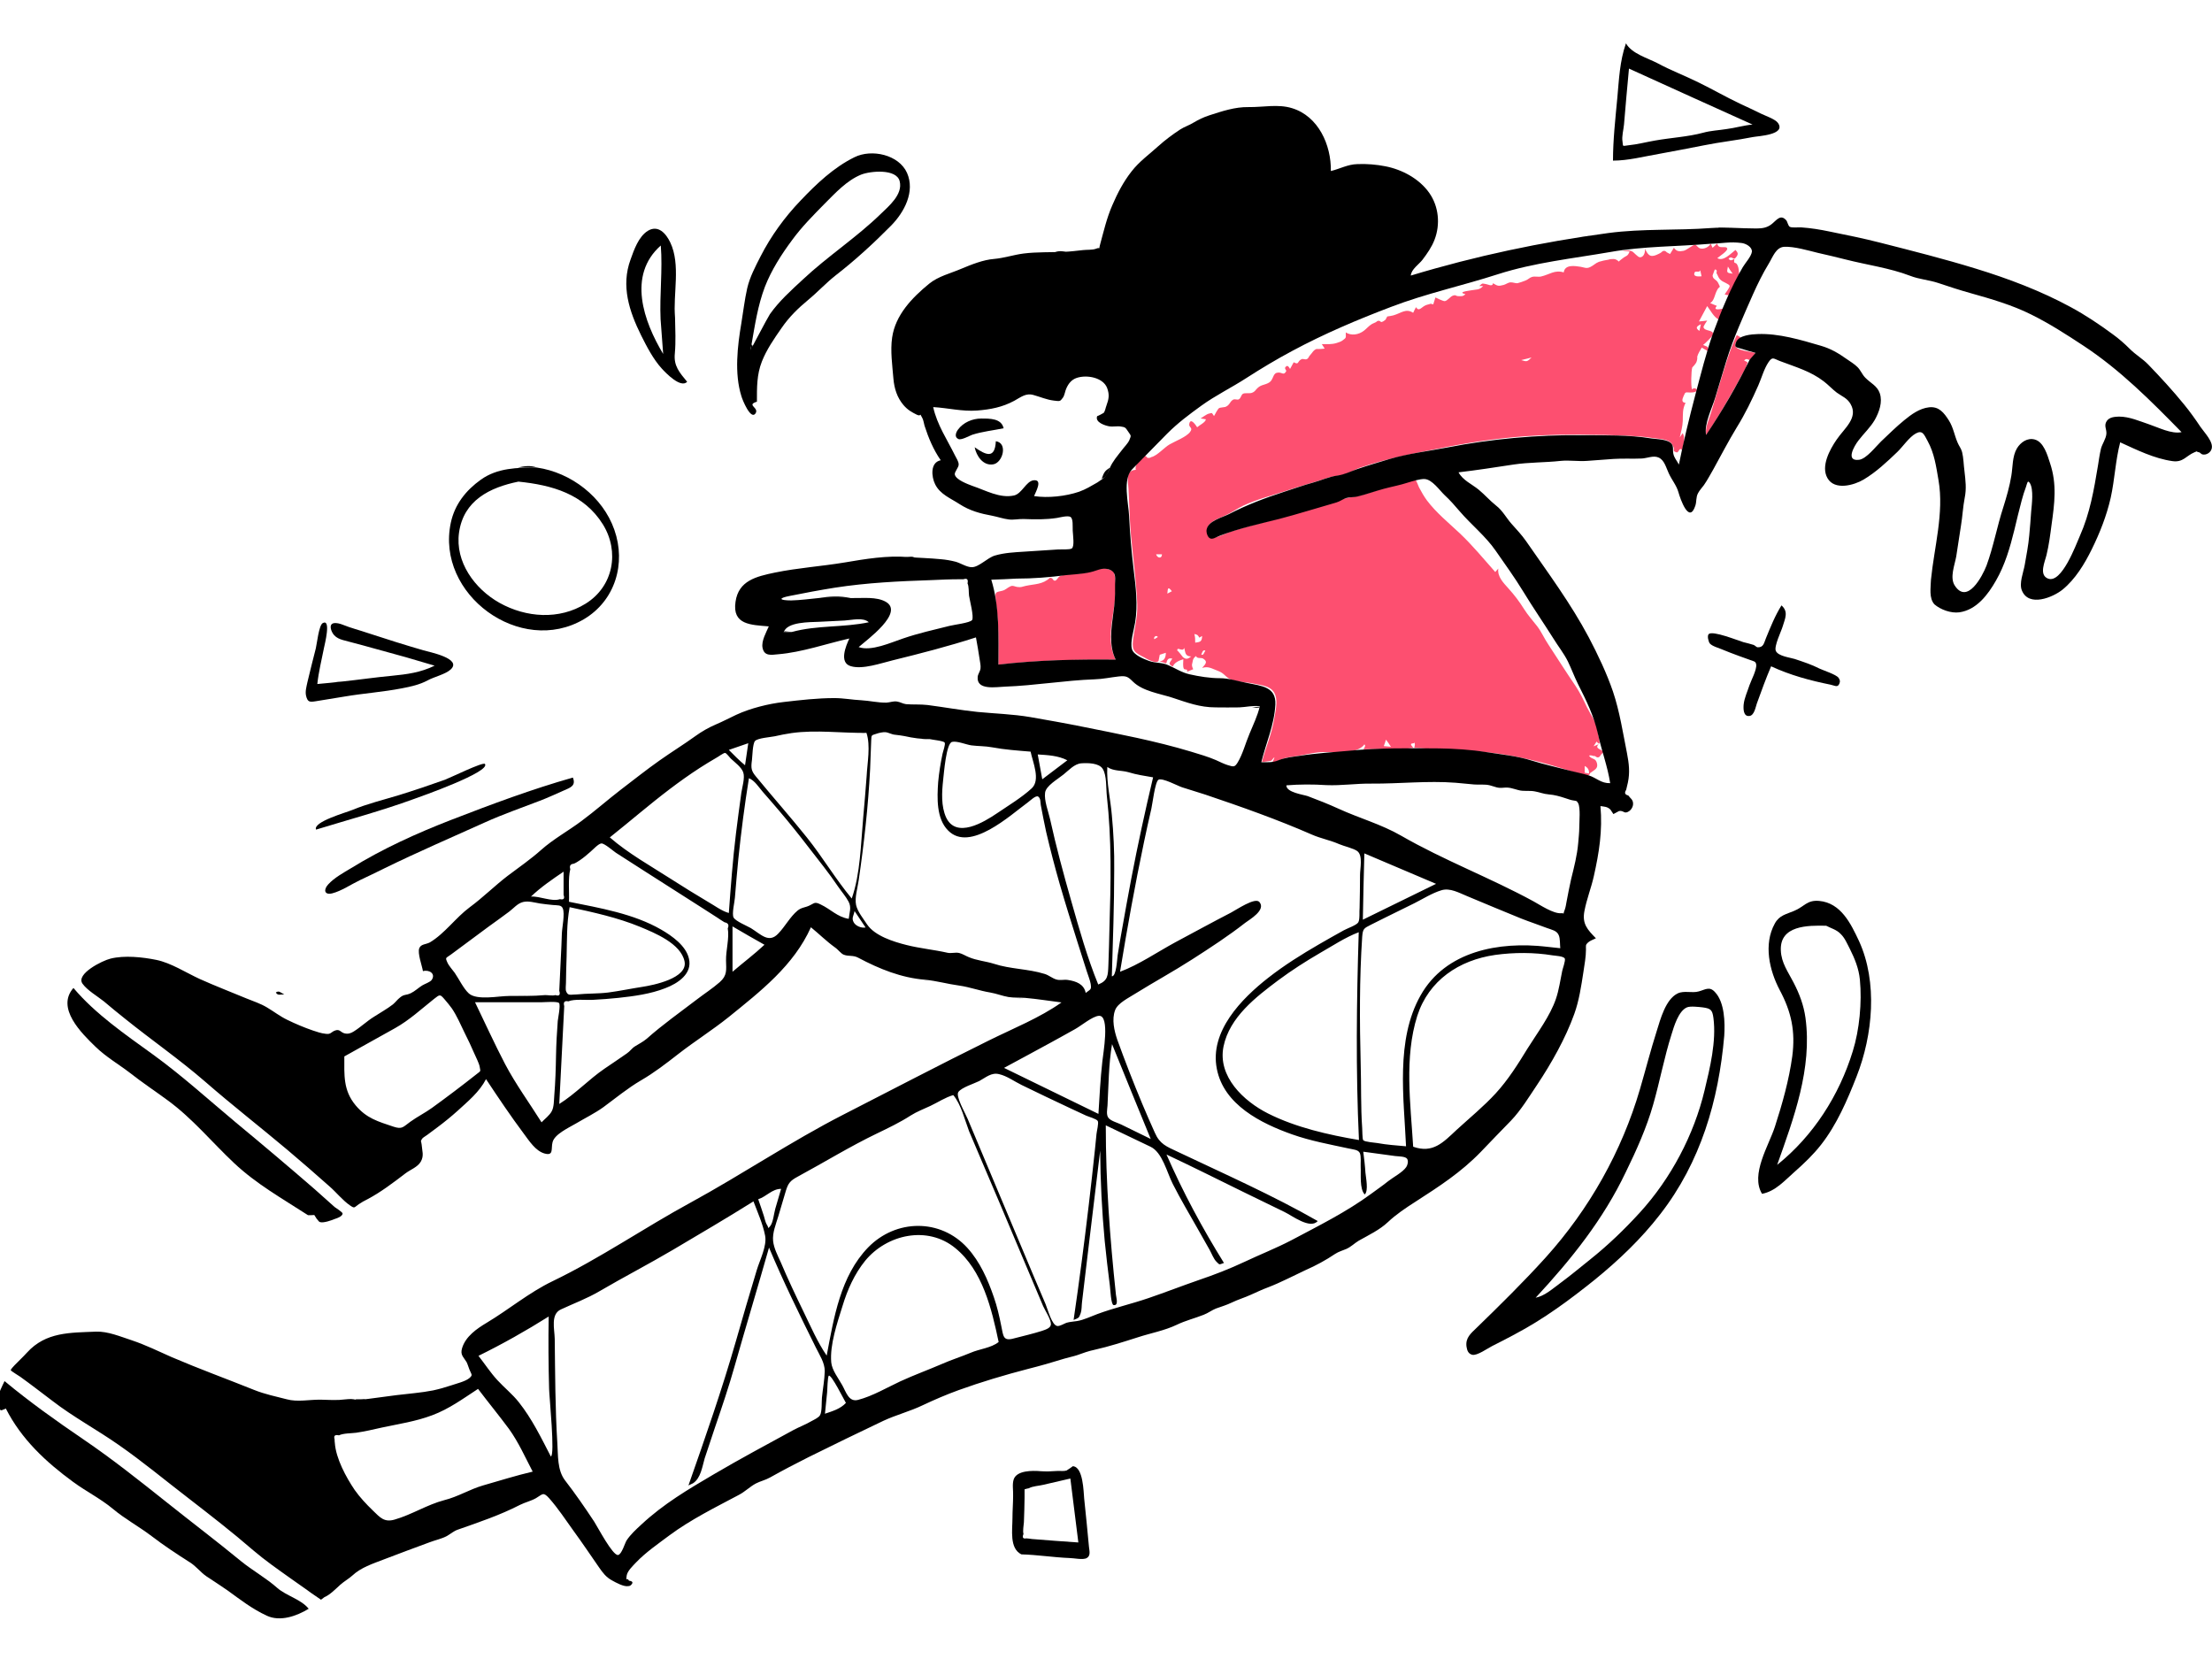 <svg xmlns="http://www.w3.org/2000/svg" xmlns:xlink="http://www.w3.org/1999/xlink" id="Layer_1" x="0px" y="0px" viewBox="0 0 1024 768" style="enable-background:new 0 0 1024 768;" xml:space="preserve">
<style type="text/css">
	.st0{fill-rule:evenodd;clip-rule:evenodd;fill:#FD4F70;}
	.st1{fill-rule:evenodd;clip-rule:evenodd;}
</style>
<desc>Created with Sketch.</desc>
<g id="Character_x2F_float">
	<path id="Accent" class="st0" d="M795,112.7c0.4,3.1,4.2,0.7,4.6,2.4c0.2,1.1-3.8,3.7-4.6,4.4c2.8,1.7,6.3-2.2,8.4-3.8   c1.1,1.2,1.4,1.8,0.5,3.1c-1.7,2.4-1.7-0.8-3.7,0.9c0.9,1.4,1.6,0.6,2.7,0.2c-0.5,2.8,0.6,1,1.4,2.8c0.7,1.4,0.6,2.5,0.8,4.1   c-1,2.3-2,4.5-3,6.8c-1.2,2.7-0.8,3.6-3.7,2.7c0.3-0.6,2.5-3.3,2.3-4c-0.2-0.8-3.2-1.8-3.9-2.5c-1.4-1.1-1.4-2.1-2.2-3.4   c0.3-1.1,0.1-1.7-0.8-1.6l-1,2.7c0.1,1.9,1.7,1.7,2.6,3.5c1.4,2.8,0.6,1.1-0.5,3.3c-1.2,2.2-1.3,4.9-3.2,6c1,0.4,2,0.9,3.1,1.3   c-2.4,2.6,2.6,1.3,3.4,1.1c-0.8,1.8-1.7,3.6-2.5,5.3c-2.5-1.4-3.7-4.1-5.4-6.3l-3.8,7.1c1.3-0.1,2.5-0.2,3.8-0.4   c-0.2,0.3-1.8,2.6-1.7,3.1c0.6,2.1,4.9,0.9,4.4,3.6c-0.1,0.3-3.9,4.2-4.6,4.6c1.9,0.9,2.8,0.5,2.1,2.8l-2.7-1.6   c-0.8,1.4-1.7,2.7-2.1,4.2c0.1,1-0.1,1.9-0.5,2.8c-0.5,0.8-1.1,1.5-1.8,2.2c-0.5,1.4-0.7,8.9-0.1,10.2c1.4-1.8,4.6,1.4-0.8,1.4   c-2.3,0-2.2-0.5-3.1,1.6c-0.7,1.6-1.1,3,0.9,3.2c-1.5,2.9-1.2,5.2-1.3,8.4c-0.1,2.5-0.8,5.1-1.4,7.6c0.5-0.7,0.9-1.4,1.4-2   c1.3,2.7,0.3,5-0.3,7.9c-1.3-1.8-1.5,1.4-2.6,1c-2.3-0.7-0.6-1.1-1.5-2.7c-0.8-1.3-0.7-1.7-2.2-2.5c-2-1.1-5.5-1.1-7.8-1.5   c-3.8-0.6-7.6-0.8-11.4-1c-14.4-0.6-28.7-0.8-43.1,0c-13.2,0.7-26.8,2.6-39.8,5.1c-13.8,2.7-27.3,5.1-40.7,9.7   c-2.6,0.9-5.2,2.7-7.8,3.3c-2.5,0.6-4.9,0.6-7.5,1.5c-6.1,2.1-12.5,3.7-18.6,5.8c-6.6,2.2-13.8,4-20.2,7c-2.7,1.3-5.2,3.1-8,4.4   c-2.6,1.3-6.9,2.4-8.3,5.3c-0.5,1.1-0.4,1.9-0.1,3.1c0.7,2.3,1.2,2.1,3,1.9c2.5-0.2,5.8-2.2,8.2-2.9c6.7-2.1,13.4-3.8,20.2-5.5   c12.2-3,24.4-8.4,36.4-10.5c7.1-1.2,13.9-4.6,21.1-5.9c1.6-0.3,6.1-2.5,7.4-1.7c0.3,0.2,1.2,2.7,1.5,3.3c1.1,2.1,2.3,4.2,3.7,6.1   c4.3,5.7,10,10.3,15.2,15.2c5.9,5.6,11,11.8,16.4,17.9c0.5-0.5,0.9-1.1,1.4-1.6c-0.5,3.8,2.4,6.6,4.7,9.2c2.8,3.1,5,6,7.2,9.5   c1.8,2.9,4.1,5.4,6.1,8c2,2.6,3.3,5.7,5.2,8.5c4.2,6.4,8.3,12.9,12.6,19.2c2,3,3.6,6.3,5.2,9.7c1.3,2.7,5,8.2,5,10.7   c-0.3,1.3,2.5,8.9-0.5,5.3c-0.5,0.7-0.9,1.5-1.4,2.2c0.8-0.3,1.6-0.7,2.4-1c-2.4,2.2,2.1,2.5,2.2,3.7c-0.4,0.4-0.8,0.8-1.2,1.2   c-0.7,1.4-1.6,1.6-2.7,0.6c-1.2,0.1-1.5-0.6-2.8-0.2c1.3,2,3,0.8,3.7,3.6c0.6,2.5-1.3,3-3.2,4.5l-0.1,0.1l0,0.1   c-0.4,1.3-1.6,0.7-3,0.5c-3.2-0.7-6.8-1.9-9.9-2.9c-6.8-2.1-13.6-3.9-20.6-5.3c-15.9-3.3-31.8-3.1-47.8-4.2   c0.4-1.8,0.4-1.6-0.1-2.7c0.6,1.4-3.2-0.4-0.3,2.7c-7.5,1.2-15.5,0.3-23.1,0.7c0.4-0.8,1.2-1.7,0.4-2.3c-3.6,5.2-15.6,3-21.5,3.7   c-3.5,0.4-6.9,1.3-10.4,1.8l-1.5,0.2c-1.2,0.2-2.4,0.4-3.6,0.7c-1.5,0.4-4.1,2.1-5.5,1.7c2.1-4.3-0.3-0.6-0.7-0.5   c-1,0.1-2.7,0.5-4.2,0.5c1.7-6.6,4.5-12.8,5.6-19.6c0.7-4.3,2.7-11.1-1.5-14.2c-2.3-1.7-6.1-2-8.8-2.6c-2.9-0.6-8.1-0.6-10.6-2.2   c-2-1.3-2.4-2.5-5-3.5c-3-1.1-4.4-2.3-7.4-1.4c1.2-1.5,3-2.7,0.5-4.3c-1-0.6-2.9,0.2-3.3-1.2c-1.8,1.3-1.4,2.3-1.9,4   c0,0.7,0.2,1.4,0.6,2.1c-1,0.4-1.9,0.8-2.9,1.2c0.6-1.6-1.2-0.7-1.5-1.5c-0.5-1.2-0.2-3-0.2-4.3c-2,0.6-4,1.4-4.9,3.4   c-2.4-1.4-1.5-1.5-0.2-3.7c-2-0.5-2.4,0.6-2.8,2.2c-1.1-0.3-2.1-0.7-3.2-1c2.4,0,3-1.9,3-3.9c-0.9,0.3-1.9,0.6-2.8,0.9   c-0.2,1-0.4,2-0.6,3c-1.5,1.2-5.3-1-6.5-1.7c-4.3-2.2-5.9-2.9-5.3-8c0.5-4.3,1.6-8.6,1.9-12.9c0.3-4.8-0.3-9.9-0.7-14.7   c-0.8-9.2-2.1-18.3-2.6-27.6c-0.2-5-0.5-10-0.7-15c-0.2-4-1.5-8.4,3.4-8.7c-0.6-1.9,1.2-4.2,3.1-5.2c0.7-1.5,1.4-1.6,2.2-0.4   c0.7,0.2,1.3,0.1,1.9-0.3c2.7-0.6,6-4.5,8.5-5.9c2.4-1.4,7.7-3.4,9.4-5.7c1.7-2.2-0.9-2-0.3-4c0.7-2.8,3.2,1.2,3.6,1.8   c0.8-0.8,4.1-2.4,4-3.7c-0.8-0.1-1.6-0.3-2.4-0.4c0.9-0.5,2.8-2,3.8-2.2c1.7-0.3,1.1-0.8,2.4,1.1c0.5-0.7,1.6-3.2,2.4-3.7   c0.3-0.2,2.4-0.4,2.8-0.5c2.2-0.8,2-2.5,3.7-3.4c0.8-0.4,1.8,0.2,2.5-0.1c1.1-0.5,1.1-2.1,2-2.6c0.8-0.5,3-0.1,4-0.4   c1.7-0.6,1.6-1.2,2.8-2.3c1.7-1.6,3.3-1.3,5.3-2.5c2-1.2,1.7-4,3.5-4.5c2.4-0.7,3.1,1.6,4.4-0.7c0.3-0.5-1.1-1.3-0.2-2.1   c1-1,1.5,0.2,2,1l1.7-3.1c2.6,1.4,1.5-0.4,3.6-1.4c0.9-0.4,1.6,0.4,2.6-0.1c0.7-0.4,0.8-1.2,1.4-1.8c1-1,1.5-2.4,3.1-2.9   c-0.6,0.2,4,0,3.6-0.2c-0.4-0.7-0.9-1.3-1.3-2c2.4,0,4.5,0.2,6.8-0.5c0.8-0.3,2.1-0.6,2.8-1.2c1.9-1.4,1.5-1.1,1.5-3.7   c2.6,1.6,5.9,1.1,8.4-0.8c1.3-1,2.2-2.2,3.7-3.1c0.6-0.3,1.3-0.6,1.9-0.9c0.8-0.8,1.6-0.8,2.4,0c1.2-0.3,1.1-0.5,2-1.1   c0.3-0.5,0.5-1,0.8-1.5c1-0.1,1.9-0.3,2.8-0.5c3.6-1,5.8-3.4,9.2-1.2c0.4-0.9,0.9-1.8,1.3-2.6c1.4,2.2,2.4,0.1,4.3-0.8   c0.8-0.4,1.8-0.5,2.5-0.8l1.2,0.3c0.3-1.1,0.7-2.1,1-3.2c0.7,0.3,3.4,1.7,4.3,1.7c1.2-0.1,2.6-2.1,3.7-2.5c1.7-0.6,1.1,0.2,2.8,0.2   c1.3,0,1.9,0.2,3.1-0.9c-3.8-1,1-1.5,2.6-1.8c2.5-0.5,3.8,0,5.6-2h-1.8c1.8-1.6,1.2-1.1,3.1-0.9c0.6,0,3.2,1.5,3.2-0.4   c2.4,1.4,2.5,1.4,5,0.8c1.1-0.3,2.1-1.2,3.3-1.2c1.2,0,2.1,0.5,3.1,0.4c0.6-0.1,2.9-0.9,3.6-1.2c1.2-0.4,2-1.4,3.1-1.7   c1.3-0.4,2.9,0.1,4.2-0.2c3.9-0.9,6.3-3.2,10.5-1.9c0.5-3.8,5.2-3,7.8-2.6c1.8,0.3,2.7,1,4.5,0.1c1.5-0.7,2.4-1.8,4-2.4   c1.3-0.4,3-0.8,4.4-1c0.8-0.3,1.7-0.3,2.5-0.3c0.9,0.1,1.6,0.5,2.2,1.1l0.1,0.1c0.1-0.3,2.2-1.8,1.9-1.6c1.5-1.2,2.2-0.7,3.1-3.1   L751,116c1.7-0.1,2.9-0.3,4.4,0.3c1,0.4,2.7,2.8,3.8,2.8c1.9,0,2.5-2.6,2.3-4c1.6,3.6,2.9,4.2,6.4,2.4c0.4-0.2,0.8-0.4,1.2-0.7   c0.8-0.9,1.7-0.9,2.5,0l1.5,0.8c0.6-1,1.2-2,1.8-2.9c1.2,1.7,2.4,1.8,4.5,1.4c1.4-0.3,4.3-2.8,5.3-2.8c0.6,0,1.4,1.5,2.4,1.7   c1.7,0.5,4.2-0.7,4.8-2.3c0.3,0.7,0.6,1.3,0.9,2C793.4,114.1,794.2,113.4,795,112.7z M735.7,358.1L735.7,358.1L735.7,358.1   L735.7,358.1L735.7,358.1z M733.6,354.6v3.1l1,0.2l1,0.2l0-0.2C735.7,356.4,735,355.3,733.6,354.6z M641.6,342.4c-0.3,1-0.6,2-1,3   c1.1,0.1,2.2,0.2,3.3,0.3C643.2,344.5,642.4,343.5,641.6,342.4z M513.2,263.6c2.4,0.7,2.4,0.6,2.8,2.8c2.7,12.6-5.7,27,0.5,39   c-18.1-0.1-36.3,0.2-54.3,2.3c0-6.9,0.2-13.7-0.3-20.5c-0.2-3.1-0.6-6.2-0.9-9.3c-0.4-3.9-0.3-3.7,2.9-4.4c1.7-0.4,2.3-1.4,3.9-2.1   c1.2-0.5,1.8,0.1,3,0.3c2.1,0.3,2.2-0.1,4.1-0.5c4.2-0.9,7.8-0.6,11.1-3.7c1.7-0.1,1.2,1.4,2.4,1.3c0.9-0.1,1.4-1.7,2.3-2.1   c2.8-1.2,7.4-0.9,10.4-1.3c3.1-0.4,5.8-1.8,8.8-2.2C511.1,263,512,263.2,513.2,263.6z M548.2,299.9c-0.6,2.2-3.2-0.7-3.2,1.1l0,0.2   l0,0c0.1-0.3,2.7,3.1,2.6,3c1.4,1.1,2.2,1,3.8-0.3C548.5,303.8,548.8,302,548.2,299.9z M556.1,303c1,0.6,1.3-0.9,1.9-1.8   C556.8,300.6,556.6,302,556.1,303z M552.9,293.5c0.4,1.4,0.4,2.5,0.4,4c2.4-0.3,3.1-0.5,3.2-3.1l-1.3,0.8   C554.5,293.9,554.3,293.8,552.9,293.5z M534.4,295.9c0.5-0.3,1.1-0.7,1.6-1C535.2,293.7,533.8,295.1,534.4,295.9z M540.4,274.8   c0.7-0.4,1.4-0.7,2.1-1.1C540.7,271.4,540.6,272.2,540.4,274.8z M537.9,256.6h-2.7C535.7,258.4,537.9,258.8,537.9,256.6z    M804,155.1c0.6,0.4,1.2,0.7,1.9,1.1c-1.6,1.5-3.6,2.9-2,4.7c1.2,1.4,7.1,2,8.8,2.5c-0.6,0.7-1.9,2.6-2.7,3.1   c-0.7,0.4-1.3-1.1-2.6,0.4c2.2,1.1,1.6,0.3,1,2.7c-0.3,1.4-1.5,2.9-2.2,4.2c-1.6,3.1-3.3,6.2-5.1,9.2c-3.5,6.3-7.3,12.4-11.2,18.5   c-0.7-3.4,1.2-7.2,2.2-10.5c1.2-4.1,2.5-8.3,3.7-12.4C798.3,170.5,800.5,162.6,804,155.1z M709,165.5c-1.8,0.5-2.9,0.7-4.8,1.2   C706.9,167.5,706.9,167.5,709,165.5z M787.4,150.1c-2.3,1.1-2.5,1.8-0.7,3.1C786.9,152.2,787.1,151.5,787.4,150.1z M787.1,125.1   c-0.3,1.3-2.2,0.1-2.6,1c-1,2.2,2.1,1.9,3.2,1.8C787.5,127,787.3,126,787.1,125.1z M799.9,123.4c-0.6,2.9-0.6,2.9,2.2,3.3   C801.3,125.6,800.7,124.7,799.9,123.4z M749.2,121.4L749.2,121.4C749.2,121.5,749.2,121.5,749.2,121.4L749.2,121.4L749.2,121.4z"></path>
	<g id="Ink" transform="translate(-1, 19.255)">
		<path id="Fill-1" class="st1" d="M396.6,402.5c-0.4,2.2-1.5,3.2-0.4,5.2c0.9,1.7,3.6,2.8,5.5,2.4L396.6,402.5z M347.4,324.8    l-9,3.1c2.4,2.4,4.8,4.9,7.5,7.1L347.4,324.8z M495.1,332.7c-4.3-2.2-9.1-2.4-13.7-2.7c0.7,3.8,1.4,7.7,2.1,11.5    C487.4,338.6,491.2,335.6,495.1,332.7L495.1,332.7z M392.6,630.2c-0.9-1.5-6.7-13.2-7.9-12.6c-0.6,0.3-0.7,6.8-0.8,7.7    c-0.3,3.3-0.7,6.6-1,9.9C386.4,634,390,633,392.6,630.2L392.6,630.2z M352,535.9c0.9,2.6,1.8,5.2,2.6,7.7c0.4,1.2,0.7,3,1.4,4.1    c1,1.4,0.2,2.2,1.5,0.7c1.4-1.6,1.8-6,2.4-8.1c0.9-3.1,1.8-6.1,2.7-9.2C358.4,531.1,355.8,534.7,352,535.9L352,535.9z M262,384.2    c-5.3,3.6-10.6,7.2-15.2,11.6c4-0.3,9.6,2.5,13.4,1.2c1.8,0.4,2.3-0.3,1.7-2v-3.5V384.2z M340.1,409.6v21    c4.9-4.2,10.1-8.1,14.8-12.5C349.9,415.3,345,412.5,340.1,409.6L340.1,409.6z M515.8,464.1c-1.6,9.4-1.6,19-2.1,28.4    c-0.1,1.7-0.7,4.2,0.4,5.7c1.1,1.5,4.3,2.3,5.9,3.1c4.6,2.2,9.1,4.5,13.7,6.7C527.7,493.4,521.7,478.7,515.8,464.1L515.8,464.1z     M631.9,406.5c11.3-5.5,22.6-11.1,33.9-16.6c-11.1-4.7-22.1-9.4-33.2-14.1C632.3,386.1,632.1,396.3,631.9,406.5L631.9,406.5z     M515.7,432.7c2.1,0.1,2.4-7.7,2.7-9.8c0.6-3.9,1.3-7.9,2-11.8c1.4-7.9,2.8-15.7,4.3-23.6c3-15.7,6.4-31.3,10.1-46.9    c-4-0.7-7.6-1.2-11.5-2.4c-3.1-0.9-6.9-0.4-9.7-2.4c-0.4,7.3,1.5,15,2.1,22.3c0.8,8.4,1.2,16.8,1.1,25.3    C516.8,399.9,516.2,416.3,515.7,432.7L515.7,432.7z M256,655c2-0.5-0.7-27.3-0.8-31.2c-0.3-11.2-0.4-22.4-0.2-33.6    c-10.5,6.6-21.3,12.7-32.5,18.2c2.9,3.7,5.5,7.7,8.7,11.2c3.3,3.6,7,6.5,10,10.3C247.3,637.6,251.5,646.3,256,655L256,655z     M509.5,496.4c0.5-8.1,0.9-16.1,1.8-24.2c0.3-3.4,3.7-21.6-1.6-21.2c-3,0.2-8.3,4.7-11.1,6.2c-3.6,2-7.3,4.1-11,6.1    c-7.2,4-14.5,7.8-21.8,11.8C480.4,482.2,495,489.3,509.5,496.4L509.5,496.4z M478.1,328.7c-6-0.5-11.9-0.9-17.8-2    c-3.2-0.6-6.4-0.5-9.6-0.9c-2.3-0.3-6.8-2.2-9-1.6c-2.7,0.8-3.7,14.3-4.1,17.7c-0.6,5.5-1,12.1,1.4,17.3c4.7,9.9,17.4,2.2,23.6-2    c5.3-3.6,11.3-7.2,16-11.5C482.8,341.8,479.1,333.6,478.1,328.7L478.1,328.7z M509.4,436.5c4.5-1.8,4.5-4.1,4.7-8.9    c0.2-5.8,0.4-11.6,0.5-17.3c0.3-10.3,0.6-20.6,0.5-30.9c-0.1-10.1-0.6-20.1-1.7-30.1c-0.4-3.5,0-9.6-1.9-12.6    c-1.7-2.8-7-2.8-9.9-2.6c-3.2,0.2-5.9,3.3-8.3,5.2c-2.7,2.2-8.1,5.2-8.5,8.4c-0.5,3.6,1.5,8.7,2.3,12.2    c2.8,12.7,6.2,25.3,9.8,37.9C500.6,410.8,504.3,424,509.4,436.5L509.4,436.5z M393.9,406.1c0.3-2.9,1.4-5.3-0.1-8    c-1.2-2.3-3.3-4.7-4.8-6.9c-4.3-6.4-9.2-12.4-13.9-18.5c-4.3-5.6-8.7-11.1-13.3-16.5c-2.5-3-5.1-5.9-7.7-8.9    c-1.9-2.2-3.7-5.2-6.4-6.3c-2,12.4-3.6,24.8-4.9,37.3c-0.6,6-1.1,12.1-1.6,18.1c-0.1,1.7-1.5,7.5-0.6,9.1c0.9,1.7,6.3,3.9,8,4.9    c4.7,2.9,8.3,7.2,12.7,2.5c3.1-3.2,5.5-7.8,8.9-10.6c1.8-1.5,3.5-1.4,5.4-2.3c2.3-1,2.4-2,5.2-0.6    C385.7,401.7,388.5,405.2,393.9,406.1L393.9,406.1z M160.4,469.8c0,8.6-0.6,15.6,5.2,22.6c5.1,6.1,10.4,7.5,17.5,9.9    c4.2,1.4,4.5,0.1,7.9-2.3c3.2-2.3,6.8-4.1,10-6.4c6.9-5,13.8-10.2,20.5-15.5c2.3-1.8,1.9-1.2,1.6-3.3c-0.3-1.9-1.7-4.4-2.5-6.3    c-1.4-3.3-3-6.6-4.6-9.8c-1.8-3.7-3.5-7.7-5.8-11.1c-1-1.4-2.1-2.7-3.2-4c-2.3-2.7-2.3-2.6-5.1-0.4c-5.9,4.7-11.4,9.8-18,13.5    C176.1,461.1,168.2,465.4,160.4,469.8L160.4,469.8z M338.4,403.4c0.9-12.3,1.8-24.6,3.3-36.8c0.8-6.3,1.6-12.6,2.5-18.9    c0.4-2.6,1.7-6.9,0.9-9.3c-0.7-2.4-4-4.8-5.8-6.5c-0.5-0.5-2-2.5-2.6-2.6c-0.7-0.1-3.2,1.8-4,2.2c-2.6,1.5-5.2,3.1-7.7,4.7    c-4.8,3.1-9.4,6.4-13.9,9.8c-9.5,7.2-18.5,15-27.8,22.4c8.5,7.4,18.9,13.2,28.4,19.3c5.6,3.6,11.3,7.1,17,10.5    C331.7,399.9,335.1,402.5,338.4,403.4L338.4,403.4z M222.3,623.7c-6.9,4.5-13.4,9.3-21.2,12.2c-7.7,2.9-15.4,4-23.3,5.7    c-4,0.9-7.8,1.8-11.9,2.4c-2.3,0.3-5.9,0.2-8,1.2c-1.9-0.4-2.5,0.2-2,1.9c0,0.5,0,1,0.1,1.6c0.5,7.2,5.2,15.9,9.2,21.8    c2.4,3.4,5.4,6.6,8.4,9.5c3.4,3.3,5.3,5.6,10.1,4.2c8-2.3,15-6.9,23-9c6.4-1.6,11.7-5,17.9-6.8c7.7-2.2,15.3-4.6,23-6.4    c-3.5-6.7-6.6-13.7-11-19.8C232,636,227,629.9,222.3,623.7L222.3,623.7z M264.4,398.2c14.3,2.9,29.9,5.5,42.7,12.9    c5,2.9,11.4,7.4,12.8,13.3c1.8,7.1-5.1,11.6-10.9,13.8c-6.9,2.7-14.4,3.7-21.8,4.5c-3.9,0.4-7.8,0.7-11.7,0.9    c-3.2,0.2-8.5-0.5-11.4,0.7c-1.8-0.4-2.4,0.4-1.9,2.2c0,0.7-0.1,1.3-0.1,2l-0.3,5.9c-0.2,3.9-0.4,7.8-0.6,11.8    c-0.4,8.5-0.9,17.1-1.3,25.6c7.5-4.7,13.6-11.3,20.9-16.3c3.5-2.4,7-4.7,10.4-7.1c1.5-1,2.3-2.4,3.8-3.3c1.9-1.2,3.6-2,5.4-3.5    c7.3-6.5,15.4-12.2,23.1-18.1c3.5-2.7,7.4-5.2,10.7-8.1c3.5-3.1,3-5.6,2.9-10c-0.1-4.7,1.6-10.4,0.8-14.9c0.7-1.5,0.2-2.5-1.5-2.8    c-1.1-0.7-2.3-1.4-3.4-2.2c-2.2-1.4-4.5-2.9-6.7-4.3c-8.9-5.7-17.9-11.4-26.8-17.1c-4.5-2.9-8.9-5.7-13.4-8.6    c-1.2-0.8-5.3-4.4-6.7-4.3c-1.4,0.1-3.9,2.9-5,3.8c-1.6,1.4-3.2,2.8-5,4c-0.9,0.6-1.8,1.2-2.8,1.6c-1.5,0.1-2.1,1-1.6,2.5    C263.9,387.5,264.6,393.6,264.4,398.2L264.4,398.2z M463.3,602c-3.2-15.2-7.4-33.2-20.1-43.5c-12.8-10.5-31.6-6.4-41.7,5.9    c-5,6.2-8.2,13.4-10.5,21c-2.4,7.7-5.9,17.8-5.2,26c0.3,3.6,3.4,7.5,5.1,10.6c1.8,3.2,3,7.9,7.3,6.8c6.6-1.7,13.4-5.7,19.6-8.6    c6.3-2.9,12.9-5.3,19.4-8.1c4.3-1.9,8.8-3.3,13.1-5.1C454.4,605.2,459.8,604.8,463.3,602L463.3,602z M655.2,511.6    c9.1,3.2,13.8-1.9,20.1-7.8c6-5.5,12.6-10.9,18.1-16.9c5.7-6.2,10.3-13.5,14.7-20.7c4.5-7.2,10.5-15.1,13.2-23.1    c1.4-4.1,2-8.6,2.9-12.9c0.2-1,1.6-4.8,1.2-5.7c-0.6-1.2-4.6-1.3-5.7-1.5c-8.6-1.4-17.8-1.4-26.5-0.2    c-16.8,2.4-30.8,11.8-36.1,28.2C651,470.3,654,491.8,655.2,511.6L655.2,511.6z M596.5,344.3c-0.1,3.3,7.9,4.3,9.9,5    c4.8,1.8,9.6,3.7,14.2,5.8c9.6,4.4,19.8,7.2,29,12.5c19.8,11.4,41.3,19.5,61.3,30.4c3.1,1.7,9.2,5.8,12.8,5.5    c1.9-0.2,0.5,1.3,1.7-1.7c0.4-1.1,0.6-2.5,0.8-3.6c0.7-3.5,1.3-7,2.1-10.4c1.4-5.7,2.8-11,3.3-16.8c0.2-2.5,0.5-4.9,0.5-7.4    c0-2.5,0.6-8.8-0.5-11c-0.8-1.4-0.9-1-2.8-1.4c-1.1-0.2-2.2-0.7-3.3-1c-2.4-0.8-4.9-1.5-7.5-1.7c-2.5-0.2-4.2-1-6.5-1.4    c-2.5-0.5-5.1,0.1-7.6-0.6c-2.7-0.7-4.1-1.4-6.9-1.1c-2.8,0.3-3.6-0.4-6.3-1.1c-2.3-0.6-5-0.2-7.3-0.4c-2.9-0.2-5.7-0.6-8.6-0.8    c-12.9-1-26,0.5-38.9,0.4c-7-0.1-13.9,1-20.9,0.7C608.9,343.8,602.6,343.8,596.5,344.3L596.5,344.3z M630,412.3    c-6.3,2.4-12.1,6.3-17.9,9.6c-6.7,3.9-13.1,8-19.3,12.6c-10.4,7.8-22.6,17.1-25.4,30.7c-2.8,13.9,9.3,25.3,20.6,31    c12.9,6.5,28,9.9,42.1,12.3C628.6,476.4,629,444.3,630,412.3L630,412.3z M442.3,487.7c-3.8,1.1-7,3.3-10.6,5    c-3.2,1.5-6.2,2.6-9.2,4.5c-4.8,3.1-10.4,5.8-15.4,8.2c-12.5,6-24.5,13.4-36.9,20.1c-3.3,1.8-4.3,2.9-5.4,6.5    c-1.2,3.9-2.3,7.9-3.5,11.8c-1.1,3.7-2.8,7.6-2.4,11.5c0.4,3.4,2.1,6.6,3.5,9.7c3.3,7.8,6.9,15.4,10.6,23    c3.3,6.8,6.4,14,10.7,20.3c3.3-17.4,6.3-36.8,19.2-50.1c12.9-13.2,33.5-13.4,45.9,0.2c5.9,6.5,9.5,14.7,12.3,22.9    c1.5,4.3,2.5,8.7,3.4,13.2c1,4.8,0.8,7.3,6,5.8c4.2-1.1,8.6-2.1,12.7-3.4c2.1-0.7,4.2-1.4,4.3-3.1c0.1-2.1-2.7-6.4-3.6-8.4    c-4.3-10.3-8.7-20.5-13-30.8c-4.7-11.2-9.4-22.3-14.2-33.5c-2.4-5.6-4.7-11.1-7.1-16.7C447.7,499.4,445.9,491.9,442.3,487.7    L442.3,487.7z M630.4,401c0.1-5.1,0.2-10.1,0.2-15.2c0-3,1.4-8.9-1.2-11c-1.6-1.3-6.5-2.4-8.5-3.3c-4.1-1.8-8.5-2.6-12.6-4.4    c-16-7-32.7-12.9-49.3-18.5c-3.6-1.2-7.2-2.2-10.8-3.4c-1.9-0.6-9.1-4.5-10.9-3.5c-1.6,0.9-2.8,11.3-3.3,13.4    c-1.2,5.1-2.3,10.2-3.4,15.4c-4.2,19.9-7.8,40-11.1,60.1c8.8-3.3,17.2-9.1,25.5-13.6c8.6-4.6,17.2-9.3,25.9-13.8    c2.5-1.3,11.1-7.2,13.1-4.9c3.2,3.7-4.5,8.1-6.5,9.6c-7.8,6.1-16.1,11.5-24.5,16.9c-8.7,5.6-17.7,10.5-26.4,15.9    c-3.1,2-8.2,4.4-9.4,7.7c-1.6,4.3-0.4,9.5,1,13.6c3.6,10,7.5,20,11.6,29.8c1.9,4.5,3.8,8.9,5.8,13.3c2.3,5.3,5.4,6.4,10.5,8.8    c21.7,10.3,44.1,20.2,64.9,32.1c-3.5,4-12-2.6-15.4-4.2c-6.4-3.1-12.7-6.2-19.1-9.3c-11.8-5.8-23.6-11.7-35.5-17.3    c7.6,17.4,16.6,34.1,26.6,50.2c-2.5,0.9-1.9,0.9-3.5-0.6c-1.3-1.3-2.2-3.8-3.1-5.4c-1.9-3.3-3.7-6.6-5.6-9.9    c-3.9-6.9-7.9-13.6-11.5-20.7c-2.7-5.3-4.8-14.6-10.3-17.2c-6.9-3.3-13.8-6.6-20.7-9.9c0,26.4,1.9,52.2,4.7,78.4    c0.1,1.3,1.4,5.2-1.1,4.8c-1.2-0.2-1.5-7.4-1.7-8.9c-0.9-6.9-1.7-13.9-2.4-20.8c-1.3-13.9-2-27.8-2.1-41.8    c-1.6,13.6-3.3,27.1-4.9,40.7l-2.3,19.3c-0.4,3.4-0.8,6.8-1.2,10.1c-0.2,1.6-0.1,3.6-0.6,5.1c-0.9,2.3-0.6,2.1-3.3,3.2    c2.6-17.7,4.9-35.3,7-53.1c1-8.6,2-17.3,2.9-26c0.2-2.3,0.5-4.7,0.7-7c0.1-1.2,1.1-5,0.6-6c-0.6-1-4.3-2-5.4-2.5    c-2.4-1.1-4.7-2.2-7.1-3.3c-7.6-3.6-15.3-7.2-22.8-10.9c-3.3-1.6-6.8-4.2-10.4-5c-3.6-0.9-6.2,1.6-9.2,3.2c-2.4,1.2-8,2.9-9.6,5    c-1.5,1.9,3.1,9.7,4.3,12.6c3.4,8.1,6.8,16.2,10.2,24.3c6.9,16.4,13.8,32.8,20.7,49.3c1.7,4,3.4,8,5.1,12    c1.1,2.6,2.9,9.9,5.5,10.2c1.2,0.1,3.1-1.1,4.2-1.5c1.7-0.5,3.2-0.5,4.9-0.8c3.1-0.5,6.3-2.1,9.3-3.2c7.8-2.9,15.8-4.7,23.7-7.4    c7.9-2.7,15.6-5.7,23.4-8.4c7.1-2.4,14.3-5.2,21.1-8.4c7.2-3.4,14.6-6.3,21.7-10c12.8-6.8,25.5-13.1,36.8-21.4    c2.7-2,5.5-3.9,8.1-6c2.3-1.8,6.7-4.1,8.3-6.5c0.6-0.9,1.1-2.7,0.4-3.8c-0.8-1.2-4.1-1.1-5.6-1.3c-4.9-0.7-9.8-1.3-14.7-2    c0.4,3.2,0.8,6.4,1,9.7c0.2,2.3,1.5,8.3-0.3,10.1c-2.5-2.4-1.7-9.5-1.9-12.7c-0.1-1.7,0.3-5-0.4-6.5c-0.8-1.6-3.1-1.6-5.2-2.1    c-8.8-1.9-17.6-3.5-26.1-6.5c-14.4-5.1-31.7-13.7-34.9-30.4c-3.4-17.3,11.4-32.4,23.8-42.1c7.4-5.8,15.4-10.8,23.5-15.5    c3.8-2.2,7.7-4.4,11.5-6.5c1.4-0.8,6-2.4,6.7-3.7C630.6,406.3,630.2,402.6,630.4,401L630.4,401z M321.8,667.4    c-0.7,0.3-1.4,0.7-2.1,1c7.8-22.2,15.5-44.3,22-66.9c3.1-10.9,6.3-21.8,9.6-32.7c1.4-4.7,4.8-11.2,3.9-16    c-1-5.3-3.5-10.9-5.4-15.9c-12.3,7.7-24.9,15.1-37.4,22.5c-11.2,6.6-22.6,12.5-33.9,19.1c-5.8,3.4-11.8,5.6-17.8,8.4    c-4.9,2.2-3,9-2.9,13.6c0.2,16.1,0.2,32.2,1.2,48.2c0.4,5.8-0.1,12.6,3.6,17.4c4.8,6.2,9.2,12.6,13.5,19.1    c1.6,2.5,8.5,15.7,11,15.4c1.7-0.2,3.2-5.6,4-6.8c1.8-2.7,4.4-5.1,6.8-7.3c10.3-9.6,21.7-16.3,33.6-23.3    c12.1-7.1,24.4-13.7,36.7-20.4c2.8-1.5,5.8-2.6,8.5-4.2c1.1-0.6,3.3-1.6,3.9-2.7c1-1.6,0.7-6.2,0.9-8.2c0.4-4,1.2-8.2,1.3-12.2    c0-4-2.4-7.4-4.1-10.9c-7.6-15.3-15.1-30.6-21.7-46.3c-5.2,18.3-10.7,36.5-15.9,54.8c-2.7,9.6-5.9,19-9.1,28.4    c-1.6,4.8-3.2,9.6-4.8,14.4C326.1,659.7,325.4,665.1,321.8,667.4L321.8,667.4z M431.4,322.9c-4,0-7.7-0.5-11.7-1.4    c-1.5-0.3-2.7-0.4-4.2-0.6c-1.7-0.1-3.2-1.1-4.6-1.2c-1.1-0.1-3,0.3-4.1,0.7c-2.4,0.8-2.4,0.4-2.5,3.2c-0.2,4.4-0.3,8.8-0.5,13.2    c-0.9,17.3-2.8,34.4-5.3,51.5c-0.5,3.5-1.9,8-1.2,11.4c0.7,3.1,3.4,6.4,5.1,9c3.6,5.3,12.2,8,18.2,9.5c6.3,1.6,12.9,2.2,19,3.6    c1.7,0.4,3.6-0.3,5.4,0.1c1.6,0.4,2.9,1.3,4.4,1.9c3.7,1.6,7.9,1.9,11.7,3.1c7.6,2.5,15.8,2.3,23.5,4.7c2,0.6,3.6,2.1,5.5,2.6    c1.7,0.5,3.5-0.1,5.3,0.2c3.8,0.6,7.4,1.9,8.2,6c2.3-1.8,2.7-1.4,2.3-4.2c-0.3-1.8-1.3-4.1-1.8-5.8c-1.4-4.5-2.9-9-4.3-13.5    c-2.8-8.9-5.6-17.8-8.2-26.8c-2.3-8-4.4-16.1-6.3-24.2c-0.9-4.1-1.7-8.3-2.5-12.5c-0.2-1.2,0-3.1-1.2-3.9    c-1.1-0.7-3.7,1.9-4.8,2.7c-8.1,5.9-26.8,23.3-36.9,13c-5.5-5.5-5.1-15.2-4.6-22.4c0.4-4.4,1.1-8.7,2-13c0.2-1.1,1.5-4.5,1-5.3    C437.9,323.7,432.5,323.2,431.4,322.9L431.4,322.9z M716.8,419c2.2,0.2,4.3,0.5,6.5,0.7c-0.2-1.7,0-4.4-0.7-6    c-0.9-2.2-3.2-2.5-5.6-3.4c-3.9-1.5-7.9-2.8-11.7-4.3c-8.4-3.4-16.7-6.9-25.1-10.4c-3.7-1.5-8-4-12-2.7c-4.3,1.3-8.5,4-12.5,6    c-4.5,2.2-9.1,4.5-13.6,6.7c-2.1,1.1-4.3,2.1-6.4,3.2c-3.3,1.7-3.8,1.8-4.1,5.6c-1.3,19.4-1.2,39.5-0.7,58.9    c0.3,9.9,0,19.9,0.7,29.7c0.1,0.8,0,5,0.5,5.6c0.7,0.8,5.4,1.1,6.5,1.3c4.4,0.8,8.8,1.1,13.3,1.5c-1-22.5-4.9-49.2,6.7-69.8    C670.2,420.9,695.1,416.5,716.8,419L716.8,419z M514.8,197.3c1.3-3,3.5-5.5,5.5-8.1c1-1.4,2.8-3.1,3.5-4.7    c0.9-2.3,0.9-1.8-0.5-3.9c-1.3-1.9-1.3-2.1-3.4-2.4c-1.7-0.3-3.6,0.2-5.4-0.1c-1.8-0.3-6.7-1.8-5.6-4.7c0,0.1,2.8-1.3,3-1.5    c0.7-0.8,0.9-2.4,1.3-3.4c1.1-3,1.5-5,0.3-8.2c-1.9-4.8-9.4-6.2-14.1-4.6c-2.3,0.8-3.7,2.5-4.7,4.7c-0.7,1.4-0.8,3.3-1.7,4.5    c-1.3,1.8-1.4,1.6-4.1,1.3c-3.4-0.4-6.2-1.7-9.5-2.6c-3.5-1-5.8,1-8.9,2.7c-5.6,3-11,4-17.2,4.5c-7,0.5-13.4-1.2-20.3-1.6    c1.8,8.2,6.4,14.9,10.1,22.4c0.6,1.3,1.7,2.7,1.7,4.2c0,1.4-2,3.4-1.8,4.6c0.5,2.5,6.1,4.5,8.2,5.3c6,2,12.7,5.9,19.3,4.4    c3.6-0.9,5.5-6.5,8.9-7c4.5-0.6,1.1,5.3,0.3,7.3c6.4,1,14.6,0.1,20.8-2c3.1-1.1,5.7-2.7,8.5-4.3    C512.5,201.8,513.2,201.2,514.8,197.3L514.8,197.3z M402.1,320c-11.5,0.2-23.1-1.5-34.6,0.1c-2.7,0.4-5.3,0.9-7.9,1.5    c-1.9,0.4-7.9,0.8-9.1,2.2c-1.1,1.3-1.2,7.2-1.4,8.8c-0.5,3.7-0.4,5,2,7.8c7.7,9.4,15.8,18.5,23.4,28c7.3,9.1,13.3,19.3,20.8,28.3    c4-11.5,4.2-25.3,5.3-37.4c0.6-6.4,1.1-12.9,1.6-19.3C402.5,333.9,404.1,325.9,402.1,320L402.1,320z M253.4,441.4    c1.3,0,3.4,0.4,4.7,0c1.8,0.6,2.4-0.1,1.8-2c0-0.7,0.1-1.3,0.1-2c0.2-4.3,0.4-8.6,0.6-12.8c0.2-3.9,0.4-7.8,0.5-11.7    c0.1-2.7,1.5-9.3,0.4-11.7c-0.7-1.6-2.4-1.3-4.5-1.5c-2-0.2-4-0.4-6-0.7c-2.5-0.4-5.3-1.3-7.8-0.7c-2.6,0.6-4.4,2.9-6.4,4.4    c-3.2,2.4-6.4,4.7-9.6,7c-5.8,4.3-11.6,8.6-17.4,12.9c-2.4,1.8-2.8,1.2-1.7,3.7c0.7,1.6,2.4,3.4,3.4,4.8c2,2.9,4,7.2,6.5,9.5    c3.7,3.4,14,1.2,18.9,1.2C242.4,441.8,247.8,441.9,253.4,441.4L253.4,441.4z M268,441.1c4.9-0.5,9.8-0.3,14.6-0.9    c5.3-0.7,10.5-1.8,15.7-2.6c5.2-0.8,21.2-4,19.6-11.8c-1.7-8.3-13.9-13.2-20.6-16c-10.5-4.3-21.5-6.7-32.6-9.1    c-1.4,7.4-1.2,15.4-1.4,22.9c-0.1,4.1-0.3,8.2-0.3,12.2c0,1-0.3,3,0.1,3.9C264,441.9,265.1,441.1,268,441.1L268,441.1z M252,444.7    h-31.1c4.6,9.5,9,19.2,13.9,28.6c4.9,9.3,11.3,18.1,16.9,27c1.4-1.5,3.7-3.2,4.7-5.1c1.1-2,1-5,1.2-7.4c0.5-6.1,0.7-12.3,0.8-18.4    c0.1-5.4,0.4-10.7,0.8-16c0.1-1.2,1.4-7.3,0.6-8.3C259.1,444.2,253.3,444.7,252,444.7L252,444.7z M380,257.6    c5.2,0,10.5-0.1,15.7,0c4.8,0.1,11-0.7,15.3,1.7c8.9,5-8.9,17.8-12.5,21c5.8,2.1,14.9-2.1,20.6-4c7-2.4,14.2-4,21.4-5.8    c1.8-0.5,9.5-1.4,10.5-2.7c1-1.4-1.2-9.6-1.4-11.3c-0.2-1.6,0-4.2-0.7-5.7c0.4-1.8-0.2-2.5-1.9-1.9c-0.6,0-1.2,0-1.8,0    c-4.4,0-8.8,0.2-13.1,0.4c-15,0.5-29.7,1.2-44.6,3.5c-6.9,1.1-13.9,2.4-20.8,3.8c-5.8,1.1-4.8,2.1,0.6,2.1    C371.6,258.6,375.8,258,380,257.6L380,257.6z M811,147.2c0.9-1,1.8-2.1,2.7-3.1c-2.2-0.6-4.4-1.2-6.5-1.9    c-2.3-0.7-3.6-0.5-2.5-3.1c1.3-3.2,7.2-3.6,10-3.7c9.7-0.4,20,2.7,29.2,5.4c4.5,1.3,8.1,3.4,11.9,6.1c1.7,1.2,3.6,2.3,5.1,3.8    c1.5,1.5,2.1,3.4,3.6,4.9c2.4,2.5,5.5,3.7,6.7,7.2c1.4,4.1-0.3,8.7-2.3,12.3c-2.1,3.6-5.1,6.3-7.6,9.6c-2,2.6-6.1,9.7,0.3,8.9    c3.4-0.4,7.8-6.2,10.2-8.5c3.5-3.3,6.9-6.7,10.7-9.8c3.3-2.7,7.1-5.5,11.5-6c4.6-0.5,6.9,2.5,9.2,6.1c2.1,3.4,2.5,6.7,4,10.2    c0.7,1.7,1.6,2.6,2.1,4.4c0.7,2.8,0.7,5.9,1.1,8.8c0.5,4.5,1,8.1,0.1,12.5c-0.8,4.1-1,8.5-1.7,12.7c-0.8,4.8-1.4,9.5-2.2,14.3    c-0.7,4-3.1,9.8-0.7,13.5c5.8,9,12.8-4.3,14.7-9.2c3.2-8.7,4.9-18.2,7.8-27.1c1.5-4.8,2.9-9.6,3.7-14.5c0.7-4.1,0.4-9,2.6-12.7    c1.7-2.8,4.8-5,8.2-4.1c4.2,1.1,5.9,7.2,7.1,10.9c3.3,9.8,2.1,18.7,0.7,28.7c-0.6,4.6-1.2,9.3-2.3,13.8c-0.7,3.1-3.7,9.3,0.7,11    c6.3,2.4,12.9-15.6,14.7-19.7c4.7-10.6,6.5-21.2,8.4-32.6c0.4-2.6,0.8-5.3,1.4-7.9c0.6-2.2,2.3-4.5,2.5-6.8c0.2-2.2-1.3-3.8,0.2-6    c1.3-1.8,3.6-1.9,5.6-2c4.9,0,9.5,2.1,14,3.6c4.2,1.4,10.4,4.6,15,3.6c-14.2-14.5-28.4-28.8-45.4-40c-7.9-5.2-15.8-10.3-24.3-14.5    c-8.6-4.3-18.5-7.2-27.8-9.8c-5-1.4-10-3-15-4.7c-4.4-1.5-8.9-1.7-13.2-3.4c-9.4-3.6-19.9-5-29.7-7.5c-4.3-1.1-8.6-2.1-13-3.1    c-4.5-1.1-10.9-3-15.5-2.8c-3.9,0.2-5.3,4.7-7.2,7.8c-2.8,4.6-5.1,9.3-7.3,14.2c-4.4,10-9.1,20.3-12.3,30.7    c-1.7,5.7-3.5,11.4-5.2,17.2c-1.5,5-5.2,12.1-4.2,17.2C798.3,170.9,805.1,159.2,811,147.2L811,147.2z M471.5,248.6    c-3.9,0.2-7.7,0.4-11.6,0.5c3.9,12.7,3.3,26.2,3.3,39.3c18-2.1,36.2-2.5,54.3-2.3c-3.3-6.4-2-14.8-1.1-21.6c0.6-4,0.9-7.9,0.8-12    c-0.1-3.8,1-7-3-8.2c-3.2-0.9-5.2,0.6-8.3,1.3c-3.7,0.9-7.6,1-11.4,1.4C486.8,248,479.3,248.6,471.5,248.6L471.5,248.6z     M367.6,273.3c11.6-3.2,24-2,35.6-4.5c-2.7-2.4-7.7-1-11.2-0.8c-4,0.2-8,0.4-12,0.6c-3.9,0.2-14.8-0.1-16.2,4.9    C365.1,273.5,366.3,273.4,367.6,273.3L367.6,273.3z M792.7,93.6c-15.2,1.3-31.1,1.1-46.2,3.8c-17.3,3-35.3,4.9-52.1,10.3    c-16.4,5.3-33.2,8.9-49.4,15.1c-15.8,6-30.9,12.4-45.8,20.4c-7.3,3.9-14.3,8.1-21.3,12.6c-6.8,4.4-14.2,8-20.7,12.7    c-5.8,4.2-10.9,8-15.9,13c-5.4,5.4-10.7,11-16.2,16.5c-4.5,4.5-1.7,15.6-1.4,21.6c0.4,8.4,1.1,16.6,2.1,24.9    c1,7.9,2,16.4,0.7,24.3c-0.5,3.3-2.4,9.1-1.5,12.4c0.7,2.7,5.4,4.6,7.9,5.5c3,1.1,6,0.6,9,2c3.4,1.5,6.2,3.4,9.8,4.2    c4.4,1,9.4,1.8,14,1.8c4.2,0,8.4,1.4,12.6,2.2c6.8,1.4,13.5,1.8,13.1,10c-0.5,9.5-4.3,17.7-6.5,26.7c3,0,5.2,0.2,7.9-0.9    c3.2-1.3,6.7-1.6,10.1-2.1c7.5-1.2,14.9-1.6,22.5-2.3c13.9-1.4,28-1.2,41.9-1.1c7,0.1,14.7,0.6,21.6,1.7c7.1,1.1,14.5,1.8,21.4,4    c5.8,1.8,11.8,3.1,17.8,4.7c2.7,0.7,5.9,1.3,8.4,2.1c3.7,1.2,5.6,3.7,9.9,3.6c-1.2-7.8-4-15.1-5.7-22.9c-1.8-8.1-5.3-15.3-9.2-23    c-1.7-3.4-3-7-4.7-10.5c-1.9-3.8-4.5-7-6.7-10.6c-4.6-7.3-9.5-14.4-14-21.8c-3.9-6.4-8.4-12.6-12.7-18.8    c-4.7-6.8-11.3-12-16.7-18.3c-2.3-2.7-4.4-5.1-7-7.5c-2.3-2.2-5.7-7.2-9.2-7.4c-2.1-0.1-5.6,1-7.6,1.6c-3.6,1.2-7.5,1.9-11.2,2.9    c-4.1,1.1-8.1,2.6-12.3,3.6c-1.6,0.4-3.6,0.2-5.2,0.7c-1.6,0.5-2.9,1.6-4.7,2.1c-8.8,2.5-17.6,5.3-26.4,7.6    c-9.1,2.3-18.4,4.3-27.3,7.7c-1.7,0.6-3.6,2.1-4.9,1.1c-1-0.7-1.6-2.8-1.3-4c0.8-4,7.3-5.5,10.4-7.1c8.3-4.3,16.6-7.4,25.5-10.3    c4.4-1.4,8.8-3,13.2-4.2c3.7-1,7.6-2.8,11.4-3.3c3.4-0.5,5.8-1.8,9.2-3c5-1.7,10.1-3.2,15.1-4.7c8.6-2.5,17.7-3.6,26.6-5.3    c20.4-4,41.6-5.9,62.5-5.7c10.5,0.1,21.5-0.2,31.9,1.5c2.5,0.4,7.8,0.3,9.5,2.6c0.9,1.2,0.4,3,0.7,4.3c0.4,2.2,1.6,3.2,2.6,5.2    c2.2-10.9,4.8-21.5,7.6-32.2c2.6-9.7,5-19.6,8.4-29.1c3.7-10.1,8.1-20.8,13.6-30.1c1.1-1.9,3.9-4.9,4.2-7.1c0.2-2.2-2.8-3.9-5-4.1    C802.5,92.5,797.4,93.5,792.7,93.6L792.7,93.6z M894.9,249.1c1.5-15.1,6.1-30.9,3.5-46c-1.1-6.4-1.9-12.5-5.1-18.3    c-1.6-2.9-2.3-5.1-5.4-3.4c-3.1,1.7-6,6.1-8.6,8.6c-4.8,4.6-9.8,9.3-15.5,12.7c-4.5,2.7-13.5,5.2-16.8-0.6    c-3.2-5.5,1.1-13.3,4.2-17.8c3.5-5.2,10.2-10.1,6.5-16.5c-1.6-2.8-3.9-3.5-6.4-5.3c-2.1-1.6-3.9-3.6-6-5.2    c-6.1-4.7-12.9-6.6-20-9.3c-3.3-1.2-3.7-2.4-5.6,0.4c-2.1,3.1-3.2,7.3-4.7,10.7c-3,6.8-6.1,13.2-10,19.5    c-3.9,6.4-7.3,13-10.9,19.5c-1.4,2.4-2.7,4.9-4.3,7.2c-0.9,1.2-2,2.4-2.7,3.7c-1.1,2-0.6,3.9-1.3,5.9c-2.9,8.7-7-3.4-7.8-6.3    c-0.9-3.2-3.1-5.7-4.5-8.8c-1.2-2.5-2-6.2-4.8-7.3c-2.3-1-5.3,0.4-7.7,0.5c-4.3,0.2-8.7-0.1-13.1,0.2c-4.1,0.3-8.2,0.6-12.2,0.9    c-4.1,0.3-8.2-0.4-12.2,0c-7.2,0.8-14.6,0.6-21.9,1.7c-8.5,1.3-16.9,2.6-25.4,3.6c2,3.7,6.1,5.4,9.3,8c2.9,2.4,5.2,5.1,8.1,7.4    c3,2.3,4.7,5.7,7.2,8.5c2.4,2.7,4.6,5,6.7,8c10.1,14.6,20.6,28.7,29,44.5c4.2,8,8.3,16.6,11.2,25.1c3.1,9.2,4.6,19.1,6.5,28.6    c0.9,4.7,1.4,8.8,0.4,13.5c-0.3,1.1-0.5,2.3-0.8,3.4c-0.9,1.4-0.6,2.2,1,2.6c0.9,1.3,2.1,1.8,2.2,3.6c0.1,1.4-0.7,2.9-1.9,3.7    c-2.3,1.5-2.3-0.5-4.6-0.1c-0.9,0.5-1.7,0.9-2.6,1.4c-0.5-0.7-0.9-1.4-1.4-2.1c-1.5-1.4-2.7-1.3-4.6-1.6c1,11.4-0.6,21.5-3.1,32.6    c-1.2,5.3-3.3,10.6-4.3,15.9c-1.2,6,1.4,8.7,5.3,12.7c-1,0.5-2.7,1.1-3.6,1.9c-1.3,1.2-1,1.4-1,3.3c0,3.5-0.7,7-1.2,10.5    c-1,6.5-2,13.2-4.2,19.3c-4,11.2-10.6,22.9-17.2,32.8c-3.7,5.5-7.5,11.8-12.1,16.6c-4.7,4.8-9.3,9.6-14,14.5    c-9.2,9.5-19.3,16-30.3,23.1c-4.4,2.8-9,5.9-12.7,9.4c-3.8,3.6-8.9,6-13.5,8.6c-2,1.2-3.5,2.8-5.7,3.8c-2.1,0.9-3.5,1.2-5.2,2.3    c-4.3,2.9-8.9,5.4-13.7,7.5c-5.8,2.7-11.4,5.7-17.4,8c-2.7,1-5.2,2.2-7.9,3.4c-2.8,1.3-5.9,2.2-8.8,3.6c-2.5,1.2-4.9,1.9-7.4,2.8    c-2,0.8-3.6,2.1-5.7,2.9c-4.3,1.7-8.2,2.6-12.4,4.6c-5.6,2.7-12.2,3.9-18,5.8c-6.6,2.1-13.4,4.3-20.1,5.8    c-2.9,0.6-5.3,1.5-8.1,2.5c-1.8,0.6-3.9,1-5.9,1.6c-5.5,1.7-11,3.3-16.6,4.7c-10.8,2.8-21.9,6.1-32.4,9.9    c-5.5,2-11.1,4.4-16.4,6.9c-6,2.9-12.4,4.5-18.4,7.3c-11.6,5.5-23.1,11.1-34.6,16.8c-6,3-11.9,6.1-17.8,9.4    c-2.1,1.2-4.5,1.7-6.6,2.8c-2.8,1.5-5,3.8-7.9,5.3c-10.9,5.8-22.1,11.3-32.1,18.7c-5.2,3.9-10.9,7.8-15.4,12.5    c-1.5,1.6-4.1,4-4.4,6.2c-0.4,3.3,0,0.3,1.1,2.3c1.6,0.2,2,0.8,1.1,1.8c-0.4,0.5-0.9,0.7-1.5,0.7c-2,0.4-5.8-1.7-7.4-2.6    c-2.8-1.5-4.3-3.5-6.1-6.1c-3.9-5.6-7.7-11.3-11.8-16.9c-3.6-5-7.2-10.5-11.3-15.1c-2.8-3.1-3-1.8-6.1,0c-2.3,1.3-5,1.9-7.4,3.1    c-9.1,4.7-19.2,8.1-28.6,11.4c-2.1,0.7-3.3,1.9-5.2,3c-2.4,1.3-5.4,1.9-8,2.9c-7,2.6-14.1,5.2-21.1,7.9    c-5.4,2.1-10.6,3.7-14.8,7.6c-1.7,1.5-3.7,2.6-5.5,4.2c-2,1.8-4.8,4.7-7.3,5.7l-1.6,1.2c-1.1-0.7-2.1-1.5-3.2-2.2    c-1-0.7-2.1-1.4-3.1-2.2c-2.6-1.8-5.2-3.7-7.8-5.5c-5.9-4.2-11.8-8.3-17.3-13c-9.7-8.4-19.9-16.3-30.1-24.2    c-10.7-8.2-21.1-16.9-32.2-24.6c-10-7-21-12.9-30.7-20.4c-4.9-3.7-9.8-7.5-14.8-11.1c-0.3-0.2-4.3-2.7-4.4-3    c-0.1-0.5,1.3-1.8,1.7-2.3c1.9-2,3.9-3.8,5.8-5.9c8.7-9.6,20-9.2,32-9.7c5.4-0.2,11.3,2.3,16.5,4c6.3,2.1,12.4,5.1,18.5,7.8    c12.6,5.4,25.5,10.1,38.2,15.2c5,2,10,3,15,4.3c5.1,1.4,10.4,0.1,16,0.2c2.9,0.1,5.6,0.2,8.4,0.1c1.7-0.1,3.7-0.4,5.4-0.4    c1.4,0,2.8,0.6,4,0.4c5.5-0.6,11.3-1.5,17-2.2c5.6-0.7,11.5-1.1,17-2.2c2.8-0.6,5.6-1.4,8.3-2.3c2.3-0.8,6.6-1.8,8.5-3.4    c1.7-1.5,1-1.5,0-4c-0.4-1-0.8-2.4-1.3-3.4c-1.5-2.5-3-3.3-2.1-6.4c1.6-5.5,6.9-9.1,11.4-11.8c10.2-6.1,19.6-14,30.4-19.2    c22.2-10.7,42.4-24.7,64.1-36.5c23.8-13,46.3-28.2,70.5-40.6c22.5-11.5,44.8-23.2,67.5-34.4c11.1-5.5,23.6-10.5,33.6-17.6    c-5.6-0.7-11.1-1.6-16.7-2.1c-2.6-0.2-5.2,0-7.8-0.4c-2.9-0.5-5.6-1.6-8.5-2.1c-4.9-0.8-9.4-2.5-14.3-3.2    c-5.3-0.7-10.5-2.2-15.8-2.7c-11.1-0.9-21.2-5-31-10.2c-2.4-1.3-4.4-0.5-6.7-1.4c-1.3-0.5-2.6-2.4-4.1-3.4    c-3.9-2.8-7.3-6.2-11.1-9.3c-7.9,17.7-23.4,29.7-38.1,41.6c-7.5,6-15.6,11.1-23.2,17c-5.9,4.6-11.2,8.7-17.4,12.3    c-6,3.5-11.7,8.2-17.4,12.4c-3.9,2.8-8.4,5-12.6,7.5c-3.4,2-10,5-10.9,8.7c-0.8,3,0.7,6.5-3.8,5.2c-4.1-1.2-7-5.8-9.4-9    c-6.2-8.3-11.9-16.8-17.6-25.4c-3.1,6-8.4,10.3-13.2,14.7c-3,2.7-6.1,5.2-9.3,7.6c-1.6,1.2-3.1,2.3-4.7,3.5    c-0.6,0.5-2,1.2-2.4,1.8c-0.9,1.5-0.4,0.8-0.2,2.7c0.2,2.9,1.2,5.1-0.4,7.9c-1.5,2.6-4.9,3.7-7.2,5.5c-5.5,4.2-11.4,8.7-17.5,11.9    c-1.4,0.7-2.7,1.4-4,2.3c-2.2,1.5-1.8,2.1-4,0.6c-3.4-2.3-6.4-6.1-9.5-8.8c-6.5-5.8-13-11.4-19.6-17    c-12.6-10.6-25.6-20.7-38.1-31.6c-11.9-10.3-24.6-19.1-36.8-28.9c-3.4-2.7-6.7-5.4-10-8.2c-3-2.4-7.7-5.1-9.9-8.2    c-3.2-4.5,9.2-10.7,13-11.6c6.4-1.6,14.8-0.7,21.2,0.6c6.8,1.4,13.7,5.9,20,8.8c7.1,3.2,14.4,6,21.6,9c3.2,1.3,6.6,2.4,9.6,4.2    c3.2,1.9,6,4.1,9.3,5.7c3.9,1.9,7.9,3.6,12,5c1.8,0.6,3.8,1.3,5.8,1.5c2.7,0.4,2.4-0.9,4.7-1.6c1.9-0.6,2.4,1,4.1,1.4    c1.6,0.4,2.9,0,4.3-0.9c3.2-2,6-4.7,9.2-6.7c2.9-1.9,6.2-3.7,8.9-5.8c1.2-1,2.1-2.3,3.3-3.2c1.9-1.6,2.7-0.9,5-2    c1.9-0.9,3.5-2.5,5.3-3.6c1.1-0.7,3.7-1.5,4.4-2.6c1.9-2.9-1.3-4.8-4.1-4c-0.4-2.5-2.6-8.3-1.7-10.6c0.8-2,3-1.7,4.9-2.7    c6.9-4.1,12-11.5,18.5-16.3c6.1-4.5,11.5-9.9,17.5-14.5c5.2-3.9,10.8-7.8,15.5-12c5.6-5,12.7-8.9,18.7-13.4    c6.2-4.6,12.1-9.8,18.2-14.5c5.9-4.5,11.8-9.2,17.9-13.5c5.5-3.9,11.2-7.4,16.6-11.3c2.9-2.1,6.2-4,9.5-5.4c3.3-1.4,6.3-3,9.5-4.5    c6.5-3,14.9-5.1,22-5.9c7.8-0.9,15.5-1.8,23.4-1.8c4.2,0,8.2,0.8,12.4,1c3.8,0.2,7.9,1.2,11.7,1.1c1.7-0.1,3.2-0.8,4.9-0.5    c1.4,0.2,2.6,1,4.1,1.2c3.3,0.3,6.6,0,10,0.4c7.7,1,15.4,2.4,23.1,3.2c8.2,0.8,16.3,1,24.5,2.4c8,1.4,16,2.8,23.9,4.4    c16.9,3.4,33.9,6.6,50.5,11.6c3.9,1.2,7.8,2.3,11.5,3.9c1.8,0.8,3.5,1.7,5.4,2.3c2.7,0.8,3.2,1.1,4.6-1.1    c2.4-3.9,3.7-9.1,5.5-13.3c1.7-4.2,3.8-8.4,4.8-12.8c-2.9-0.5-6.6,0.4-9.5,0.5c-3.7,0.1-7.3,0-10.9,0c-7.4,0-13.1-2.2-20.1-4.5    c-5.9-1.9-13.7-3-18.2-7.4c-2.4-2.4-3.2-2.8-6.8-2.4c-3.6,0.4-7.2,1.2-10.9,1.3c-13.9,0.5-27.7,2.9-41.6,3.4    c-3.8,0.1-13.2,1.9-12.6-4.5c0.1-1.3,1.1-2.5,1.3-3.8c0.2-1.5-0.2-2.9-0.4-4.4c-0.5-3.4-1.1-6.8-1.7-10.1    c-12.7,4.1-25.5,7.4-38.5,10.6c-5.4,1.3-14,4.4-19.5,2.7c-5.4-1.6-2.3-9.2-0.6-12.8c-10.6,2.4-22,6.4-32.9,7.3    c-3.3,0.3-6.5,1-7.3-3c-0.6-3.2,1.7-7.1,2.9-9.9c-8.3-0.7-17-0.7-15.4-11.4c1.4-9.8,9.6-11.7,18.2-13.5    c10.7-2.2,21.6-2.9,32.4-4.7c9.4-1.6,19.6-3.3,29.2-2.5c5.1,0.4,10.2,0.5,15.2,1c2.4,0.2,4.7,0.6,7,1.2c2.1,0.6,5.1,2.5,7.3,2.5    c3.3,0.1,7.3-4.4,10.8-5.4c4.4-1.3,9.1-1.5,13.7-1.8c5.1-0.4,10.3-0.6,15.4-1c1.2-0.1,5.6,0.2,6.5-0.5c1.3-1,0.5-6.1,0.4-8.2    c-0.1-2,0.3-5.6-1.1-6.4c-1.3-0.7-5,0.3-6.2,0.5c-5.2,0.8-10.1,0.7-15.3,0.5c-2.4-0.1-4.7,0.5-7,0.2c-2.5-0.3-5.1-1.2-7.6-1.7    c-5.5-1-10.4-2.3-15.2-5.4c-4.1-2.7-9-4.5-11.3-9.2c-1.7-3.4-2.4-10.1,2.6-11.1c-3.4-4.9-5.7-10.4-7.5-16c-0.3-1-0.5-2.6-1-3.5    c-1.7-3.2-0.1-0.4-2.6-1.6c-2.4-1.2-4.2-2.2-6.1-4.4c-3-3.5-4.3-7.7-4.7-12.2c-0.5-6.1-1.5-13-0.6-19.1    c1.5-10.5,9.3-18.5,17.1-24.9c4.3-3.5,9.9-4.8,14.8-6.9c4.8-2,10.2-4.2,15.3-4.6c4.6-0.4,9-1.9,13.6-2.5    c6.3-0.8,12.6-0.5,18.9-0.8c2.9-0.1,5.8-0.5,8.7-0.8c1.6-0.2,4.4,0,5.9-0.6c2.5-1.1,1.1,1.2,2-2.1c1.7-6.2,3-12,5.6-18    c2.4-5.6,5.2-11,9-15.8c3.5-4.5,8.1-7.8,12.3-11.6c3.1-2.8,6.6-5.4,10.1-7.7c2-1.3,4.3-2,6.2-3.2c2.4-1.4,4.6-2.5,7.4-3.4    c5.9-1.9,11.8-3.9,18.1-3.8c6.8,0.1,13.6-1.5,20.1,0.5c12.2,3.7,18.2,17,18,29.1c4.2-1,7.8-3.1,12.3-3.2c4.1-0.2,8.9,0.2,12.9,1    c7.8,1.5,15.8,5.8,20.4,12.4c4.4,6.3,5.1,14.6,2.4,21.6c-1.3,3.4-3.4,6.4-5.6,9.3c-1.6,2.1-5.2,4.4-5.4,7.3    c30.1-9.1,60.4-15.5,91.5-19.7c15.8-2.1,31.6-1.1,47.4-2.3c6.8-0.5,14.1,0.2,21.1,0.2c2.9,0,5.2-0.4,7.4-2.3    c2.2-1.9,3.9-4.3,6.4-1.5c0.6,0.7,0.8,2.4,1.6,3c1,0.6,4.1,0.2,5.4,0.3c4.4,0.3,8.7,1,13,1.9c7.9,1.6,15.8,3.2,23.6,5.2    c14.9,3.8,29.6,7.5,44.2,12c15,4.6,30.1,10.3,43.9,17.8c6.7,3.6,13.4,8.1,19.5,12.6c2.9,2.1,5.4,4.3,7.9,6.8    c2.7,2.7,5.9,4.5,8.5,7.2c5.7,5.9,11.4,12.1,16.6,18.5c2.7,3.3,5.2,6.8,7.6,10.4c1.7,2.5,6.2,7,5.1,10.2c-0.5,1.7-2.5,2.9-4.2,2.5    c-0.6-0.1-1.1-0.9-1.6-1c-1.7-0.2-0.2-0.8-2.1,0c-3.9,1.6-5.2,4.8-10.2,4.1c-8.5-1.2-16.5-5.2-24.2-8.7    c-2.2,8.4-2.5,17.1-4.4,25.7c-1.9,8.3-5,16.2-8.8,23.9c-3.3,6.7-7.6,13.8-13.5,18.6c-4.5,3.6-15.6,8.2-18.8,0.4    c-1.4-3.3,0.7-8.4,1.3-11.8c0.8-4.6,1.7-9.1,2.1-13.7c0.4-3.7,0.6-7.5,0.9-11.2c0.3-3.2,1.2-10.1-0.6-13c-1.1-1.7-1.2,0-1.8,1.7    c-0.8,2.1-1.4,4.1-2,6.3c-1.2,4.5-2.3,9.1-3.4,13.7c-2,8.1-4.3,16.1-8.5,23.4c-3.7,6.5-9,13.6-17,14.7c-3.8,0.5-8.6-1.2-11.5-3.7    C893.9,257.6,894.8,252.9,894.9,249.1L894.9,249.1z"></path>
		<path id="Fill-3" class="st1" d="M711.9,581.5c4.4-0.9,8.1-4.4,11.7-7c4.6-3.4,8.9-7,13.4-10.6c8.4-6.7,16-14,23.2-21.9    c14.3-15.7,25-35.9,29.9-56.5c2.5-10.4,5.5-22.7,4.1-33.5c-0.5-3.7-1.2-4.4-4.9-4.9c-1.7-0.2-5.9-0.7-7.4,0    c-3.9,1.7-6,8.9-7.1,12.5c-3.4,10.7-5.4,21.7-8.5,32.5c-3,10.6-7.8,21.3-12.6,31.1C743.2,545.3,728.4,563.7,711.9,581.5     M799.2,460.3c-2.6,29.9-10.9,58.4-29.6,82.5c-8.8,11.4-19.3,21.4-30.5,30.5c-11.6,9.3-23.5,18.1-36.8,25.1    c-3.5,1.9-7,3.7-10.6,5.5c-2,1-7,4.6-9.2,4c-1.8-0.5-2.3-1.9-2.6-3.7c-0.6-4.1,2-6.2,4.7-8.8c10.9-10.6,21.8-21.3,32-32.6    c20.1-22.3,35.2-49.1,43.6-77.9c2.6-8.9,4.9-17.9,7.7-26.7c1.7-5.4,4.1-14.9,9.8-17.6c3-1.4,6.6,0,9.7-0.9c3-0.8,5-2.5,7.5,0.3    C799.4,444.7,799.6,454.2,799.2,460.3"></path>
		<path id="Fill-5" class="st1" d="M3.7,632.8c-2.2,0.8-2.3,1.6-3.3-0.7c-0.5-1.2-0.4-2.7-0.3-3.9c0.3-2.9,1.8-5.5,3-8.1    c11.7,9.7,23.9,18.4,36.4,26.9c13.4,9.1,26.2,19.3,38.9,29.4c11.4,9.1,22.9,17.8,34.1,27c5.4,4.4,11.6,7.8,16.8,12.4    c4.2,3.7,11.1,5.3,14.6,9.7c-5.6,3.4-13.2,6.1-19.4,3.2c-6.9-3.2-12.2-7.4-18.3-11.8c-3.2-2.2-6.4-4.3-9.6-6.4    c-2.8-1.9-4.8-4.7-7.7-6.5c-6-3.8-12.2-7.9-17.8-12.2c-5.8-4.4-12.3-7.9-17.9-12.6c-5.8-4.8-12.3-8-18.3-12.4    C22.2,657.5,10.9,647,3.7,632.8"></path>
		<path id="Fill-8" class="st1" d="M348.9,140.2c-0.2,0.9-0.3,1.7-0.5,2.6c0.1,0,7.8-14.8,9-16.6c4.3-6.1,9.9-11.1,15.3-16.1    c11.4-10.7,24.8-19.4,36-30.3c3.7-3.6,10.3-9,8.8-15.1c-1.4-6-13.7-4.8-17.9-3.1c-6.6,2.7-11.9,8.5-16.8,13.4    c-5.3,5.4-10.7,10.8-15.2,17c-4.9,6.6-9.5,13.8-12.5,21.5C351.8,122.2,350.5,131.1,348.9,140.2 M351.4,166.7    c-5.2,1.6,1.3,2.7-0.7,5.5c-2.2,3-6-6.3-6.5-8.1c-3.3-10.5-1.8-23.2,0-33.8c0.9-5.4,1.5-10.8,2.7-16.1c1.2-5.2,3.8-10.1,6.2-14.8    c4.8-9.4,11.2-18.2,18.5-25.8c7.3-7.7,15.4-15.4,25-20.1c7.9-3.9,20.5-1.2,24.3,7.3c3.8,8.7-1.3,18.2-7.4,24.4    c-7.9,8-16.6,16-25.5,22.9c-4.6,3.6-8.4,7.8-12.9,11.5c-4.7,3.9-8.8,7.9-12.3,13c-3.4,4.9-6.9,9.9-9.1,15.5    C351.3,154.2,351.4,160.2,351.4,166.7"></path>
		<path id="Fill-10" class="st1" d="M143.6,543.3c-11.9-7.7-23.9-14.4-34.3-24.2c-10.3-9.7-19.2-20.6-30.7-29    c-5.7-4.2-11.6-8.1-17.2-12.5c-5.3-4.1-11.4-7.6-16.2-12.3c-6.4-6.2-18.4-17.9-10.2-27.2c10.2,12.1,24.1,21.6,36.8,30.8    c13.4,9.7,25.7,20.9,38.4,31.5c12.2,10.1,24.4,20.4,36.4,30.8c3.1,2.7,6.2,5.6,9.3,8.3c0.4,0.3,3.7,2.4,3.7,3    c0,1.3-2.5,2.2-3.5,2.5c-1.4,0.6-5.3,2-6.9,1.5c-0.9-0.3-0.9-1-1.5-1.4c-0.4-0.7-0.8-1.3-1.2-1.9    C145.5,543.3,144.6,543.3,143.6,543.3"></path>
		<path id="Fill-12" class="st1" d="M846.4,409.3c-8.5-0.2-21.5-0.2-21,11.4c0.2,5.8,3.4,10,5.9,14.9c2.7,5.2,4.7,10.5,5.5,16.3    c3.2,23.5-5.4,46.4-13.1,68.1c16.7-13.4,28.7-32.1,35-52.6c3.1-9.9,4.3-22.7,3.3-33.1c-0.5-5.2-2.4-9.8-4.7-14.4    c-1.2-2.3-2.3-5-4.2-6.8C851.2,411.1,848.7,410.5,846.4,409.3 M816.7,533.4c-5.5-9,3.2-22.4,6-31.2c3.4-10.5,6.5-21.5,8-32.5    c1.5-11.5-0.4-20.5-5.8-30.6c-4.8-9.1-7.6-21.2-2.3-30.8c2.1-3.9,5.3-4.3,9-5.9c4.6-1.9,5.9-5.1,11.5-4.6    c10.1,0.9,14.7,10.5,18.5,18.6c8.7,19,6.4,43.5-1.1,62.6c-4.3,11-9.2,22.4-16.5,31.7c-3.6,4.6-7.8,8.6-12.1,12.4    C827.2,527.2,823,532.2,816.7,533.4"></path>
		<path id="Fill-14" class="st1" d="M241,203.7c-13.3,2.7-25.4,8.7-27.5,23.6c-1.9,13.6,7.3,26.1,18.7,32.5    c12.3,6.9,27.7,8,39.9,0.4c12.9-8,15.8-24.1,8-36.7C271.3,209.4,256.6,205.3,241,203.7 M249.6,197.2c15.8,2.3,30.5,13.6,35.8,28.8    c5.5,15.6,0.4,32.8-14.1,41.4c-29.4,17.3-68.7-11.5-61.6-44.7c1.8-8.4,6.9-14.9,13.9-19.9C231.3,197.3,240.5,197.2,249.6,197.2"></path>
		<path id="Fill-16" class="st1" d="M812.3,38.4c-19.1-8.6-38.1-17.2-57.2-25.9c-0.8,8.6-1.6,17.3-2.3,25.9    c-0.2,2.3-1.1,5.5-0.7,7.8c0.4,2.5-0.4,2.2,2.8,1.8c4.1-0.4,8.2-1.5,12.3-2.2c7.3-1.3,15.1-1.7,22.2-3.6c3.6-1,7.1-1.1,10.8-1.7    C804.2,40,808.1,38.8,812.3,38.4 M747.7,55.1c0-9.7,1.1-19.3,2-29c0.8-8.7,1.1-17,4-25.3c2.7,4.8,10,6.8,14.6,9.2    c6.3,3.4,13,5.9,19.4,9.1c6.3,3.1,12.4,6.6,18.7,9.6c3.2,1.5,6.5,3,9.7,4.6c2,1,6.8,2.6,8,4.4c3.8,5.5-9.2,6-11.7,6.5    c-7.5,1.5-15.1,2.3-22.5,3.8c-7,1.4-14,2.7-21,4C761.9,53.2,754.8,55.1,747.7,55.1"></path>
		<path id="Fill-19" class="st1" d="M159.8,296.2c7.5-0.8,15-1.9,22.5-2.6c7.1-0.7,13.4-1.5,19.9-4.7c-8.9-2.7-17.7-5.2-26.7-7.6    c-4.4-1.2-8.9-2.5-13.3-3.6c-3.4-0.9-6.4-1.4-7.8-5.1c-1.5-4.4,2.7-3.7,5.4-2.6c3.7,1.5,7.7,2.5,11.5,3.8c8.5,2.8,17.1,5.5,25.7,8    c2.7,0.8,18.2,3.8,12.6,8.9c-2.4,2.2-7.7,3.4-10.6,5c-3.7,2-7.8,2.9-12,3.7c-8.7,1.7-17.7,2.3-26.5,3.8c-4.5,0.7-9,1.5-13.5,2.2    c-2.6,0.4-3.6,0.4-4.3-2.5c-0.5-2.1,0.2-4.3,0.6-6.3c1.2-5.2,2.6-10.5,3.9-15.7c0.5-2,1.4-10.7,3.2-11.7c4-2.2,0.9,9.9,0.6,11.4    c-1.1,5.6-2.5,11.1-3.1,16.8C151.9,297,155.8,296.7,159.8,296.2"></path>
		<path id="Fill-21" class="st1" d="M266.2,340.7c1.5,3.7-1,4.6-4,5.9c-3.9,1.7-7.7,3.5-11.7,5c-8.3,3.2-16.7,6.1-24.9,9.8    c-15.5,7-31.3,13.8-46.6,21.3c-3.8,1.9-7.6,3.7-11.4,5.5c-4,1.9-8.5,5-12.8,6.1c-3.7,0.9-4.1-1.7-1.9-4.1    c2.8-3.1,7.2-5.5,10.7-7.6c14.6-9,30.5-16.2,46.5-22.4C228.7,353,247.2,346.1,266.2,340.7"></path>
		<path id="Fill-23" class="st1" d="M306.8,128.5c-0.5-11.4,1-22.8,0.1-34.1c-15.6,13.8-7.9,35.2,1.1,50.2L306.8,128.5z     M313.5,127.8c0.1,5.6,0.4,11.1-0.1,16.6c-0.6,5.8,2.2,8.8,5.7,13.1c-3,3.1-9.9-4.1-11.8-6.2c-3.9-4.3-6.9-10.1-9.5-15.3    c-5.5-11.1-9.4-22.9-4.9-35.1c1.6-4.5,3.7-10.6,8-13.3c4.8-2.9,8.4,1.2,10.4,5.4C316.2,103.3,312.5,116.9,313.5,127.8L313.5,127.8    z"></path>
		<path id="Fill-25" class="st1" d="M478.7,693.2c7.2,0.6,14.3,1.1,21.5,1.6c-1.2-9.9-2.5-19.7-3.7-29.6c-4.2,1-8.3,1.9-12.5,2.9    c-2,0.5-5,0.6-6.7,1.6c-0.7,0.1-1.3,0.3-2,0.5c0,1.3,0,2.6,0,3.8c0,3.8-0.2,7.6-0.3,11.4c-0.1,1.6-0.6,3.9-0.2,5.5    c-0.7,1.6-0.2,2.3,1.3,2C476.9,692.9,477.8,693.1,478.7,693.2 M473.8,700.3c-5.6-2.8-4.1-11.4-4.1-16.8c0-3.5,0.3-6.9,0.3-10.4    c0.1-2.4-0.5-5.3,0.3-7.6c1.5-4.1,8.6-4,12.3-3.7c2.7,0.2,5,0.1,7.8-0.1c1.4-0.1,2.9,0.2,4.3-0.2c0.3-0.1,3-2,2.9-2    c4.9,0.2,5,12,5.3,15c0.8,7.4,1.5,14.8,2.2,22.2c0.2,2,0.9,4.2-1,5.3c-1.7,1-6.1,0-8,0C488.6,701.7,481.2,700.5,473.8,700.3"></path>
		<path id="Fill-27" class="st1" d="M825.7,261c3.3,2.9,1.7,6,0.6,9.6c-0.6,2.2-4.2,9.4-3.2,11.5c1.1,2.4,6.4,3,8.7,3.7    c3.9,1.3,7.9,2.6,11.6,4.5c1.7,0.8,7.6,2.7,8.7,4.2c0.6,0.9,0.9,1.6,0.4,2.7c-0.8,2-2.1,0.9-4.1,0.5c-9.4-1.9-18.7-4.4-27.5-8.5    c-2.4,5.6-4.5,11.4-6.6,17.2c-0.6,1.7-1.2,5.6-3.5,5.8c-2.8,0.3-2.8-3.4-2.6-5.4c0.3-2.9,1.8-6.1,2.7-8.9c0.8-2.3,3.4-7.1,3.1-9.5    c-0.2-1.6-1.2-1.5-3-2.2c-1.7-0.6-3.4-1.2-5-1.8c-2.7-1-5.4-2-8-3.1c-1.4-0.6-4.4-1.4-5.5-2.7c-0.6-0.8-1.3-3.5-0.5-4.3    c1.8-1.8,13.6,3,16,3.7c1.6,0.4,3.2,0.8,4.8,1.3c0.6,0.2,1.3,1.1,1.9,1.1c2.7,0.1,2.9-2,3.8-4.2    C820.6,271.1,822.7,265.8,825.7,261"></path>
		<path id="Fill-29" class="st1" d="M147.3,364.8c-1.5-3.6,13.9-7.9,16.8-9.1c7-2.9,14.5-4.7,21.7-6.9c7.1-2.2,14.2-4.6,21.2-7.1    c2.2-0.8,17.7-8.4,18.5-7.3c2.7,3.7-30,15.2-33.1,16.3C177.6,356.1,162.3,360.2,147.3,364.8"></path>
		<path id="Fill-31" class="st1" d="M809.7,86.6c-4,0-9.8,1.2-13.4-0.4C800.7,86.3,805.2,86.5,809.7,86.6"></path>
		<path id="Fill-35" class="st1" d="M249.6,197.2l-8.9,0C243.7,196.5,246.6,196.1,249.6,197.2"></path>
		<path id="Fill-37" class="st1" d="M711.8,194.8c2.1,0,4.2,0,6.3,0C716,194.8,713.9,194.8,711.8,194.8"></path>
		<path id="Fill-39" class="st1" d="M894.9,249.1c0,2.2,0,4.5,0,6.7C894.8,253.5,894.8,251.3,894.9,249.1"></path>
		<path id="Fill-41" class="st1" d="M482.7,661.8c-2.2,0.2-4.4,0.3-6.7,0.5C478.2,662.1,480.4,661.9,482.7,661.8"></path>
		<path id="Fill-43" class="st1" d="M495.2,235c-2.3,0.2-4.5,0.4-6.8,0.6C490.7,235.4,492.9,235.2,495.2,235"></path>
		<path id="Fill-45" class="st1" d="M728.8,194.1c1.6,0,3.2,0,4.8,0C732,194.1,730.4,194.1,728.8,194.1"></path>
		<path id="Fill-47" class="st1" d="M407.3,239.4c-2,0.2-4,0.4-6,0.5C403.4,239.8,405.4,239.6,407.3,239.4"></path>
		<path id="Fill-49" class="st1" d="M495,97.7c-2,0-4,0-6,0C491.1,96.7,493.1,96.9,495,97.7"></path>
		<path id="Fill-51" class="st1" d="M132.6,441.1c-1.7-0.1-3,0.7-3.9-0.9C130.2,439.1,131,440.4,132.6,441.1"></path>
		<path id="Fill-53" class="st1" d="M439,308.5l-5.2-0.6L439,308.5z"></path>
		<path id="Fill-55" class="st1" d="M473.8,700.3c1.1,0,2.3,0.1,3.4,0.1C476,700.4,474.9,700.4,473.8,700.3"></path>
		<path id="Fill-57" class="st1" d="M738.4,89.9c-1.8,0.2-3.5,0.3-5.3,0.5C734.8,90.2,736.6,90,738.4,89.9"></path>
		<path id="Fill-59" class="st1" d="M175.9,628.3c-1.7,0-3.4,0-5.1,0C172.5,628.3,174.2,628.3,175.9,628.3"></path>
		<path id="Fill-61" class="st1" d="M38.8,598.1c-1.7,0-3.4,0-5.2,0C35.4,598.1,37.1,598.1,38.8,598.1"></path>
		<path id="Fill-63" class="st1" d="M473.7,236.5c-1.7,0.2-3.5,0.3-5.2,0.5C470.2,236.8,471.9,236.6,473.7,236.5"></path>
		<path id="Fill-65" class="st1" d="M424.9,239.3c-1.7-0.2-3.4-0.4-5.2-0.6C421.5,239,423.4,237.7,424.9,239.3"></path>
		<path id="Fill-67" class="st1" d="M580.6,308.3c1.1-0.1,2.6-0.5,3.7-0.3C584.1,308.6,581,308.3,580.6,308.3"></path>
		<path id="Fill-69" class="st1" d="M471.6,443.1c1.2,0,2.3,0,3.4,0.1C473.8,443.2,472.7,443.1,471.6,443.1"></path>
		<path id="Fill-71" class="st1" d="M367.4,305.8c-1.7,0.2-3.4,0.3-5.1,0.5C364,306.1,365.7,306,367.4,305.8"></path>
		<path id="Fill-73" class="st1" d="M178.9,300.1c0.9,0,1.8,0.1,2.7,0.1C180.7,300.1,179.8,300.1,178.9,300.1"></path>
		<path id="Fill-75" class="st1" d="M427,307.1c-1.4,0-2.9-0.1-4.3-0.1C424.2,307,425.6,307,427,307.1"></path>
		<path id="Fill-77" class="st1" d="M159.8,296.2c-1.5,0.2-2.9,0.4-4.4,0.5C156.9,296.5,158.3,296.3,159.8,296.2"></path>
		<path id="Fill-79" class="st1" d="M359.5,283.8c0.9,0,1.8,0.1,2.7,0.1C361.3,283.9,360.4,283.8,359.5,283.8"></path>
		<path id="Fill-81" class="st1" d="M428.1,435c0.9-0.1,1.8-0.1,2.7-0.2C429.9,434.9,429,435,428.1,435"></path>
		<path id="Fill-83" class="st1" d="M497.9,316.6c-1.5-0.2-2.9-0.4-4.4-0.5C495,316.2,496.5,316.4,497.9,316.6"></path>
		<path id="Fill-85" class="st1" d="M143.6,543.3c1,0,1.9,0,2.8,0C145.5,543.3,144.6,543.3,143.6,543.3"></path>
		<path id="Fill-87" class="st1" d="M65.4,424.9c-1.5-0.2-3-0.3-4.6-0.5C62.3,424.6,63.8,424.8,65.4,424.9"></path>
		<path id="Fill-89" class="st1" d="M33,598.3c-1.5,0.2-3,0.3-4.5,0.5C30,598.7,31.5,598.5,33,598.3"></path>
		<path id="Fill-91" class="st1" d="M846.3,194.6c-0.1,1.3-0.2,2.6-0.4,3.9C846.1,197.2,846.2,195.9,846.3,194.6"></path>
		<path id="Fill-93" class="st1" d="M184.8,627c-1.5,0.2-3,0.3-4.5,0.5C181.8,627.4,183.3,627.2,184.8,627"></path>
		<path id="Fill-95" class="st1" d="M170.1,628.5c-1.5,1.1-3,1.1-4.6,0C167,628.5,168.5,628.5,170.1,628.5"></path>
		<path id="Fill-97" class="st1" d="M141.3,629.8c-1.5,0-2.9,0-4.4,0C138.3,629.8,139.8,629.8,141.3,629.8"></path>
		<path id="Fill-99" class="st1" d="M313.5,127.8c-0.1-1.3-0.3-2.6-0.4-3.9C313.3,125.2,313.4,126.5,313.5,127.8"></path>
		<path id="Fill-101" class="st1" d="M474.4,98.6c-1.5,0.2-3,0.4-4.4,0.5C471.4,99,472.9,98.8,474.4,98.6"></path>
		<path id="Fill-103" class="st1" d="M479.6,98c-1.5,0.2-3,0.3-4.5,0.5C476.6,98.3,478.1,98.1,479.6,98"></path>
		<path id="Fill-105" class="st1" d="M246,272.1c0.9,0,1.9,0,2.8,0C247.9,272.1,246.9,272.1,246,272.1"></path>
		<path id="Fill-115" class="st1" d="M380,257.6c4.9-0.8,9.8-1.1,14.7,0L380,257.6z"></path>
		<path id="Fill-117" class="st1" d="M511,202.4c1-2.7,1.3-3.7,3.8-5.1C513.7,199.9,513.6,201.3,511,202.4"></path>
		<path id="Fill-121" class="st1" d="M630.8,466.6c0.1,2.8,0.2,5.6,0.3,8.3C631,472.2,630.9,469.4,630.8,466.6"></path>
		<path id="Fill-123" class="st1" d="M808.9,93.1c-2.2,0.1-4.4,0.1-6.7,0.2C804.5,93.2,806.7,93.1,808.9,93.1"></path>
		<path id="Fill-125" class="st1" d="M512.9,516c0.1,2.3,0.2,4.6,0.2,6.9C513.1,520.6,513,518.3,512.9,516"></path>
		<path id="Fill-127" class="st1" d="M240.6,441.8c2.2,0,4.5,0,6.7,0C245.1,441.9,242.9,441.8,240.6,441.8"></path>
		<path id="Fill-131" class="st1" d="M431.4,322.9c-1.4,0-2.7,0-4,0C428.7,323,430.1,323,431.4,322.9"></path>
		<path id="Fill-133" class="st1" d="M427,249.4c-1.1,0-2.2-0.1-3.3-0.1C424.8,249.3,425.9,249.3,427,249.4"></path>
		<path id="Fill-135" class="st1" d="M268,441.1c1.8-0.2,3.5-0.3,5.3-0.5C271.5,440.8,269.7,440.9,268,441.1"></path>
		<path id="Fill-137" class="st1" d="M229.7,441.9c1.7,0,3.4-0.1,5.2-0.1C233.2,441.9,231.5,441.9,229.7,441.9"></path>
		<path id="Fill-139" class="st1" d="M248.1,441.9c1.8-0.2,3.6-0.3,5.3-0.5C251.7,441.6,249.9,441.7,248.1,441.9"></path>
		<path id="Fill-141" class="st1" d="M254.6,444.7c-0.9,0-1.8,0-2.6,0C252.8,444.7,253.7,444.7,254.6,444.7"></path>
		<path id="Fill-143" class="st1" d="M630,404.9c0.1-1.3,0.3-2.6,0.4-3.9C630.3,402.3,630.1,403.6,630,404.9"></path>
		<path id="Fill-145" class="st1" d="M364.2,273c1.1,0.1,2.2,0.2,3.4,0.3c-1.2,0.1-2.5,0.1-3.7,0.2C363.8,273.3,364,273.1,364.2,273    "></path>
		<path id="Fill-147" class="st1" d="M651.1,492.5c-0.1-1.2-0.1-2.4-0.2-3.6C650.9,490.1,651,491.3,651.1,492.5"></path>
		<path id="Fill-149" class="st1" d="M384.3,268.5c-0.9,0-1.8,0-2.7,0.1C382.5,268.5,383.4,268.5,384.3,268.5"></path>
		<path id="Fill-151" class="st1" d="M712.4,418.5c1.5,0.2,3,0.4,4.5,0.5C715.3,418.8,713.8,418.7,712.4,418.5"></path>
		<path id="Fill-153" class="st1" d="M402.1,320c-0.9,0-1.8,0-2.7,0C400.2,320.1,401.2,320.1,402.1,320"></path>
		<path id="Fill-155" class="st1" d="M348.9,140.2c1,0.5,0.5,2.8-0.5,2.6C348.6,141.9,348.7,141.1,348.9,140.2"></path>
		<path id="Fill-157" class="st1" d="M846.4,409.3c-0.9,0-1.8,0-2.6-0.1C844.6,409.3,845.5,409.3,846.4,409.3"></path>
		<path id="Fill-159" class="st1" d="M306.8,128.5c-0.1-2-0.2-4-0.3-6C306.6,124.5,306.7,126.5,306.8,128.5"></path>
		<path id="Fill-161" class="st1" d="M474.6,692.6c1.4,0.2,2.7,0.4,4.1,0.6C477.4,693,476,692.8,474.6,692.6"></path>
		<path id="Fill-163" class="st1" d="M465.6,179c-4.8,1-9.8,1.5-14.5,3c-1.2,0.4-5,2.6-6.4,2c-2.1-0.9-1.1-3.2-0.2-4.4    c2.4-3.3,6.7-5.1,10.7-5.1C459.2,174.5,464.6,174.4,465.6,179"></path>
		<path id="Fill-165" class="st1" d="M452.2,187.8c5.3,3.7,9.4,5.5,9.8-2.8c5.7,0.8,3.2,10-1.2,10.7    C456.1,196.5,453,191.8,452.2,187.8"></path>
	</g>
</g>
</svg>